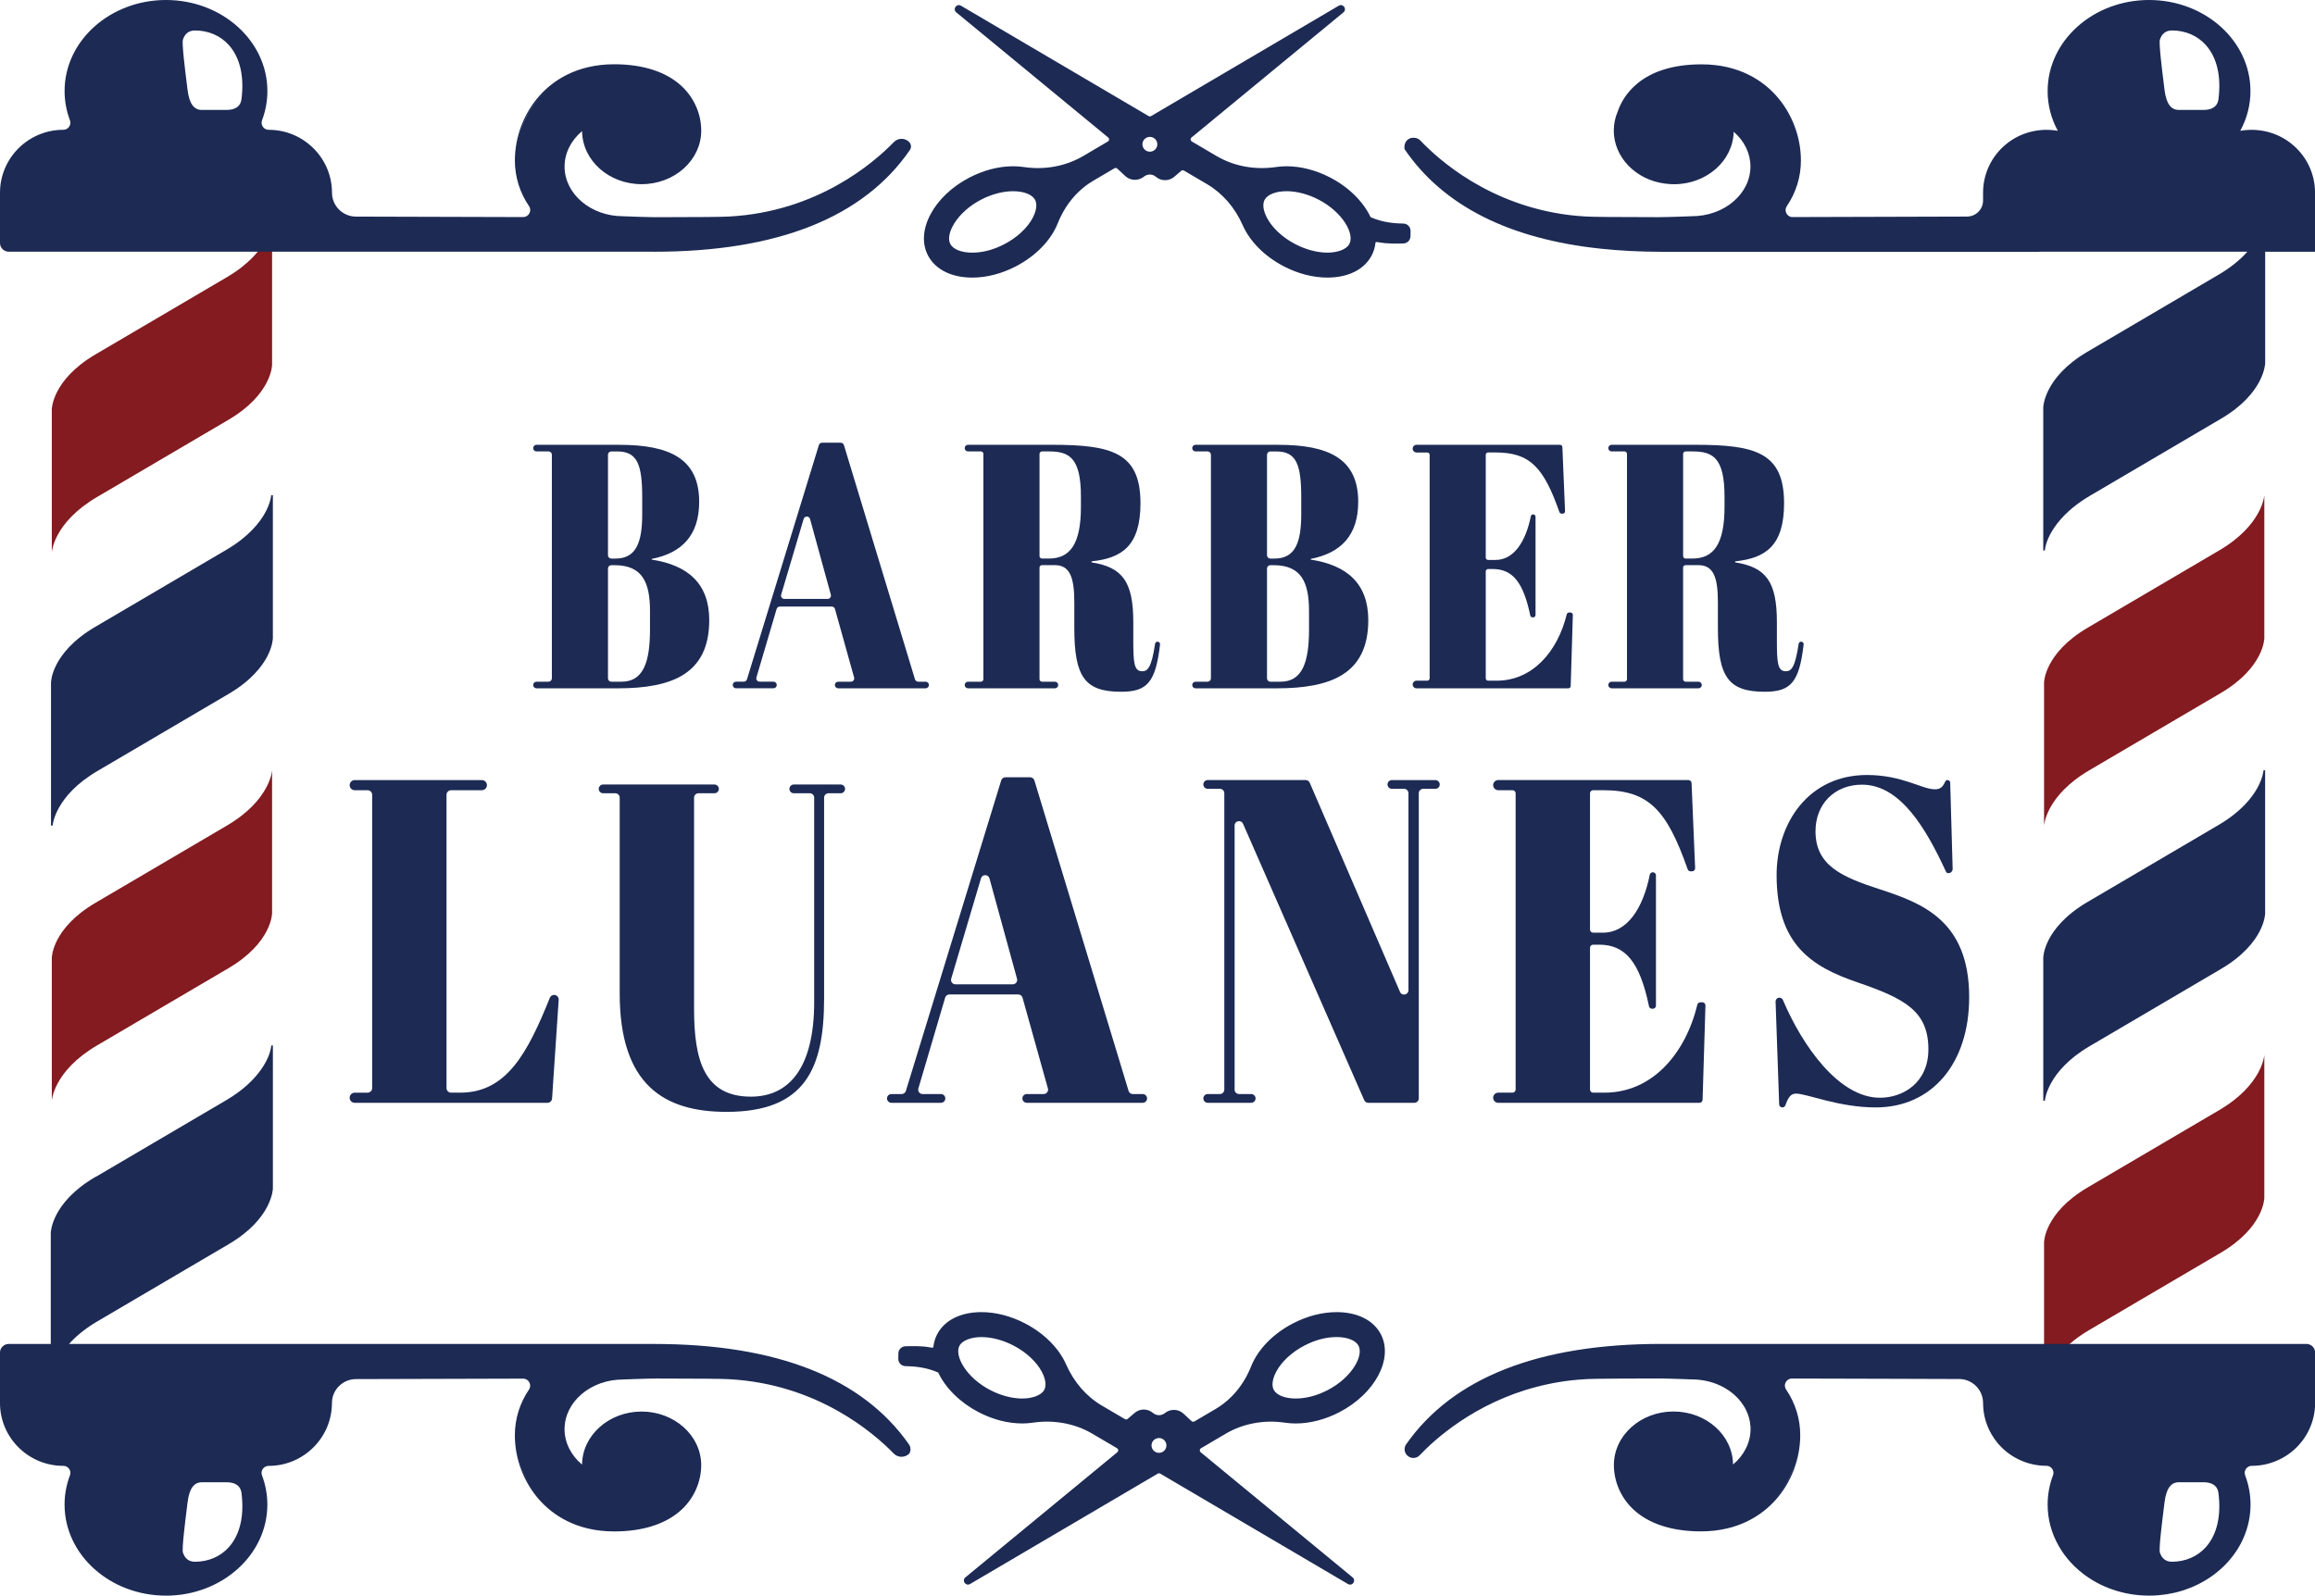 <svg width="161" height="111" viewBox="0 0 161 111" fill="none" xmlns="http://www.w3.org/2000/svg">
<g clip-path="url(#clip0_250_1024)">
<path d="M43.063 30.944C46.585 30.944 48.625 31.911 48.625 34.912C48.625 37.235 47.424 38.47 45.323 38.88V38.929C47.844 39.316 49.325 40.598 49.325 43.14C49.325 46.891 46.724 47.883 42.963 47.883H37.312C37.184 47.883 37.08 47.78 37.08 47.653C37.08 47.526 37.184 47.423 37.312 47.423H38.15C38.277 47.423 38.381 47.319 38.381 47.192V31.633C38.381 31.506 38.277 31.403 38.15 31.403H37.312C37.184 31.403 37.08 31.299 37.08 31.172C37.08 31.046 37.184 30.942 37.312 30.942H43.063V30.944ZM42.283 38.627C42.283 38.754 42.387 38.857 42.514 38.857H42.803C44.243 38.857 44.664 37.743 44.664 35.76V34.622C44.664 32.3 44.324 31.404 42.923 31.404H42.514C42.387 31.404 42.283 31.507 42.283 31.634V38.627ZM42.283 47.192C42.283 47.319 42.387 47.423 42.514 47.423H43.224C44.764 47.423 45.205 46.019 45.205 43.793V42.511C45.205 40.526 44.684 39.317 42.743 39.317H42.514C42.387 39.317 42.283 39.42 42.283 39.547V47.194V47.192Z" fill="#1C2A54"/>
<path d="M57.846 42.195H54.234C54.131 42.195 54.041 42.262 54.012 42.36L52.606 47.127C52.563 47.274 52.674 47.421 52.829 47.421H53.789C53.917 47.421 54.021 47.524 54.021 47.651C54.021 47.778 53.917 47.881 53.789 47.881H51.19C51.062 47.881 50.959 47.778 50.959 47.651C50.959 47.524 51.062 47.421 51.19 47.421H51.728C51.829 47.421 51.92 47.355 51.949 47.258L56.951 30.96C56.98 30.863 57.07 30.797 57.172 30.797H58.47C58.572 30.797 58.662 30.863 58.691 30.961L63.634 47.258C63.663 47.355 63.754 47.422 63.855 47.422H64.373C64.5 47.422 64.604 47.525 64.604 47.652C64.604 47.779 64.5 47.882 64.373 47.882H58.292C58.165 47.882 58.061 47.779 58.061 47.652C58.061 47.525 58.165 47.422 58.292 47.422H59.178C59.331 47.422 59.442 47.277 59.401 47.13L58.069 42.363C58.041 42.263 57.95 42.195 57.846 42.195ZM54.55 41.663H57.559C57.712 41.663 57.823 41.519 57.783 41.372L56.336 36.103C56.275 35.88 55.957 35.877 55.891 36.099L54.328 41.368C54.284 41.515 54.396 41.663 54.549 41.663H54.55Z" fill="#1C2A54"/>
<path d="M72.294 39.489V47.249C72.294 47.344 72.372 47.422 72.468 47.422H73.362C73.49 47.422 73.594 47.525 73.594 47.652C73.594 47.779 73.49 47.882 73.362 47.882H67.323C67.195 47.882 67.091 47.779 67.091 47.652C67.091 47.525 67.195 47.422 67.323 47.422H68.218C68.314 47.422 68.391 47.344 68.391 47.249V31.576C68.391 31.48 68.314 31.403 68.218 31.403H67.323C67.195 31.403 67.091 31.299 67.091 31.172C67.091 31.046 67.195 30.942 67.323 30.942H73.134C77.316 30.942 79.316 31.474 79.316 35.007C79.316 37.96 78.035 38.831 75.915 39.049V39.122C78.076 39.461 78.816 40.477 78.816 43.283V44.566C78.816 46.138 78.876 46.695 79.436 46.695C79.785 46.695 80.078 46.513 80.332 44.784C80.345 44.69 80.433 44.625 80.528 44.639C80.622 44.652 80.688 44.737 80.677 44.829C80.372 47.448 79.797 48.122 77.975 48.122C75.454 48.122 74.715 47.106 74.715 43.693V41.926C74.715 40.209 74.434 39.313 73.355 39.313H72.468C72.372 39.313 72.294 39.39 72.294 39.486V39.489ZM72.294 38.683C72.294 38.778 72.372 38.856 72.468 38.856H72.934C74.415 38.856 75.175 37.863 75.175 35.25V34.548C75.175 31.838 74.355 31.403 72.955 31.403H72.469C72.373 31.403 72.295 31.48 72.295 31.576V38.682L72.294 38.683Z" fill="#1C2A54"/>
<path d="M88.897 30.944C92.419 30.944 94.459 31.911 94.459 34.912C94.459 37.235 93.258 38.47 91.157 38.88V38.929C93.678 39.316 95.159 40.598 95.159 43.14C95.159 46.891 92.558 47.883 88.796 47.883H83.145C83.018 47.883 82.914 47.78 82.914 47.653C82.914 47.526 83.018 47.423 83.145 47.423H83.984C84.111 47.423 84.215 47.319 84.215 47.192V31.633C84.215 31.506 84.111 31.403 83.984 31.403H83.145C83.018 31.403 82.914 31.299 82.914 31.172C82.914 31.046 83.018 30.942 83.145 30.942H88.897V30.944ZM88.116 38.627C88.116 38.754 88.22 38.857 88.348 38.857H88.637C90.077 38.857 90.497 37.743 90.497 35.76V34.622C90.497 32.3 90.157 31.404 88.757 31.404H88.348C88.22 31.404 88.116 31.507 88.116 31.634V38.627ZM88.116 47.192C88.116 47.319 88.22 47.423 88.348 47.423H89.057C90.598 47.423 91.038 46.019 91.038 43.793V42.511C91.038 40.526 90.518 39.317 88.577 39.317H88.348C88.22 39.317 88.116 39.42 88.116 39.547V47.194V47.192Z" fill="#1C2A54"/>
<path d="M108.658 31.099L108.844 35.563C108.848 35.656 108.773 35.733 108.679 35.733H108.607C108.537 35.733 108.475 35.689 108.451 35.623C107.367 32.538 106.42 31.475 104.028 31.475H103.493C103.402 31.475 103.328 31.548 103.328 31.639V38.789C103.328 38.879 103.401 38.953 103.493 38.953H104.009C105.277 38.953 106.109 37.686 106.464 35.915C106.48 35.839 106.547 35.783 106.626 35.783C106.716 35.783 106.791 35.856 106.791 35.947V42.782C106.791 42.872 106.717 42.946 106.626 42.946H106.585C106.507 42.946 106.44 42.89 106.424 42.815C105.943 40.492 105.185 39.583 103.809 39.583H103.494C103.403 39.583 103.329 39.656 103.329 39.747V47.188C103.329 47.278 103.402 47.352 103.494 47.352H104.089C106.59 47.352 108.334 45.313 108.962 42.734C108.98 42.661 109.045 42.608 109.121 42.608H109.222C109.314 42.608 109.389 42.685 109.386 42.777L109.236 47.725C109.234 47.814 109.161 47.884 109.071 47.884H98.515C98.367 47.884 98.247 47.765 98.247 47.618C98.247 47.471 98.367 47.352 98.515 47.352H99.263C99.353 47.352 99.427 47.279 99.427 47.188V31.64C99.427 31.551 99.354 31.477 99.263 31.477H98.515C98.367 31.477 98.247 31.358 98.247 31.21C98.247 31.063 98.367 30.944 98.515 30.944H108.493C108.581 30.944 108.653 31.014 108.658 31.102V31.099Z" fill="#1C2A54"/>
<path d="M117.054 39.489V47.249C117.054 47.344 117.132 47.422 117.228 47.422H118.122C118.25 47.422 118.354 47.525 118.354 47.652C118.354 47.779 118.25 47.882 118.122 47.882H112.083C111.955 47.882 111.851 47.779 111.851 47.652C111.851 47.525 111.955 47.422 112.083 47.422H112.977C113.073 47.422 113.151 47.344 113.151 47.249V31.576C113.151 31.48 113.073 31.403 112.977 31.403H112.083C111.955 31.403 111.851 31.299 111.851 31.172C111.851 31.046 111.955 30.942 112.083 30.942H117.894C122.076 30.942 124.076 31.474 124.076 35.007C124.076 37.96 122.795 38.831 120.675 39.049V39.122C122.836 39.461 123.576 40.477 123.576 43.283V44.566C123.576 46.138 123.635 46.695 124.196 46.695C124.545 46.695 124.837 46.513 125.091 44.784C125.105 44.69 125.193 44.625 125.288 44.639C125.382 44.652 125.447 44.737 125.437 44.829C125.132 47.448 124.557 48.122 122.735 48.122C120.214 48.122 119.474 47.106 119.474 43.693V41.926C119.474 40.209 119.194 39.313 118.114 39.313H117.228C117.132 39.313 117.054 39.39 117.054 39.486V39.489ZM117.054 38.683C117.054 38.778 117.132 38.856 117.228 38.856H117.694C119.175 38.856 119.935 37.863 119.935 35.25V34.548C119.935 31.838 119.115 31.403 117.714 31.403H117.229C117.133 31.403 117.055 31.48 117.055 31.576V38.682L117.054 38.683Z" fill="#1C2A54"/>
<path d="M33.864 54.618C33.864 54.813 33.705 54.971 33.51 54.971H31.372C31.196 54.971 31.054 55.112 31.054 55.287V75.694C31.054 75.869 31.196 76.011 31.372 76.011H32.008C35.241 76.011 36.705 73.222 38.24 69.411C38.289 69.291 38.406 69.211 38.536 69.211C38.72 69.211 38.867 69.366 38.855 69.549L38.394 76.421C38.382 76.587 38.243 76.717 38.075 76.717H24.672C24.476 76.717 24.317 76.559 24.317 76.364C24.317 76.169 24.477 76.012 24.672 76.012H25.563C25.74 76.012 25.882 75.871 25.882 75.695V55.288C25.882 55.113 25.74 54.972 25.563 54.972H24.672C24.476 54.972 24.317 54.813 24.317 54.619C24.317 54.424 24.477 54.267 24.672 54.267H33.51C33.706 54.267 33.864 54.425 33.864 54.619V54.618Z" fill="#1C2A54"/>
<path d="M56.623 69.68V55.487C56.623 55.319 56.485 55.183 56.317 55.183H55.207C55.037 55.183 54.901 55.046 54.901 54.879C54.901 54.71 55.038 54.574 55.207 54.574H58.465C58.635 54.574 58.771 54.711 58.771 54.879C58.771 55.047 58.634 55.183 58.465 55.183H57.619C57.45 55.183 57.313 55.32 57.313 55.487V69.456C57.313 74.395 55.961 77.347 50.524 77.347C46.201 77.347 43.098 75.487 43.098 69.103V55.487C43.098 55.319 42.96 55.183 42.792 55.183H41.946C41.777 55.183 41.64 55.046 41.64 54.879C41.64 54.71 41.778 54.574 41.946 54.574H49.687C49.856 54.574 49.993 54.711 49.993 54.879C49.993 55.047 49.855 55.183 49.687 55.183H48.576C48.407 55.183 48.27 55.32 48.27 55.487V70.193C48.27 73.722 48.959 76.288 52.221 76.288C54.899 76.288 56.624 74.267 56.624 69.68H56.623Z" fill="#1C2A54"/>
<path d="M70.815 69.18H66.027C65.891 69.18 65.771 69.268 65.733 69.398L63.87 75.717C63.812 75.912 63.959 76.107 64.165 76.107H65.438C65.607 76.107 65.744 76.244 65.744 76.412C65.744 76.58 65.606 76.716 65.438 76.716H61.994C61.824 76.716 61.688 76.579 61.688 76.412C61.688 76.243 61.825 76.107 61.994 76.107H62.707C62.841 76.107 62.961 76.02 63 75.892L69.631 54.288C69.67 54.16 69.789 54.072 69.924 54.072H71.644C71.78 54.072 71.899 54.16 71.938 54.289L78.489 75.891C78.529 76.02 78.647 76.107 78.783 76.107H79.469C79.638 76.107 79.775 76.244 79.775 76.412C79.775 76.58 79.637 76.716 79.469 76.716H71.41C71.24 76.716 71.103 76.579 71.103 76.412C71.103 76.243 71.241 76.107 71.41 76.107H72.583C72.786 76.107 72.933 75.915 72.879 75.721L71.114 69.403C71.076 69.272 70.956 69.18 70.818 69.18H70.815ZM66.446 68.473H70.435C70.637 68.473 70.784 68.282 70.731 68.088L68.814 61.105C68.733 60.809 68.311 60.805 68.224 61.1L66.153 68.083C66.095 68.278 66.242 68.473 66.446 68.473Z" fill="#1C2A54"/>
<path d="M98.365 76.717H95.159C95.037 76.717 94.926 76.645 94.878 76.534L86.449 57.305C86.316 57.002 85.862 57.096 85.862 57.426V75.802C85.862 75.971 86 76.106 86.168 76.106H87.014C87.183 76.106 87.32 76.243 87.32 76.411C87.32 76.579 87.182 76.716 87.014 76.716H83.994C83.824 76.716 83.688 76.579 83.688 76.412C83.688 76.243 83.825 76.106 83.994 76.106H84.84C85.009 76.106 85.146 75.97 85.146 75.802V55.177C85.146 55.009 85.008 54.873 84.84 54.873H83.994C83.824 54.873 83.688 54.736 83.688 54.569C83.688 54.401 83.825 54.265 83.994 54.265H90.805C90.928 54.265 91.038 54.338 91.086 54.449L97.366 69.002C97.497 69.307 97.954 69.214 97.954 68.882V55.178C97.954 55.01 97.817 54.874 97.648 54.874H96.802C96.633 54.874 96.496 54.737 96.496 54.57C96.496 54.402 96.634 54.266 96.802 54.266H99.823C99.992 54.266 100.129 54.403 100.129 54.57C100.129 54.738 99.991 54.874 99.823 54.874H98.977C98.807 54.874 98.671 55.011 98.671 55.178V76.412C98.671 76.58 98.533 76.716 98.365 76.716V76.717Z" fill="#1C2A54"/>
<path d="M117.642 54.472L117.89 60.39C117.895 60.513 117.796 60.615 117.672 60.615H117.577C117.484 60.615 117.402 60.556 117.371 60.469C115.934 56.38 114.679 54.971 111.508 54.971H110.797C110.676 54.971 110.579 55.067 110.579 55.188V64.665C110.579 64.785 110.676 64.881 110.797 64.881H111.481C113.162 64.881 114.264 63.202 114.735 60.856C114.755 60.753 114.844 60.679 114.948 60.679C115.069 60.679 115.166 60.776 115.166 60.896V69.957C115.166 70.077 115.069 70.173 114.948 70.173H114.894C114.79 70.173 114.701 70.1 114.681 69.999C114.042 66.921 113.037 65.716 111.215 65.716H110.797C110.676 65.716 110.579 65.812 110.579 65.932V75.794C110.579 75.915 110.676 76.011 110.797 76.011H111.587C114.901 76.011 117.214 73.309 118.045 69.892C118.069 69.794 118.156 69.724 118.257 69.724H118.39C118.513 69.724 118.611 69.825 118.608 69.948L118.409 76.506C118.406 76.623 118.309 76.716 118.191 76.716H104.197C104.001 76.716 103.843 76.558 103.843 76.364C103.843 76.168 104.002 76.011 104.197 76.011H105.189C105.31 76.011 105.407 75.915 105.407 75.794V55.186C105.407 55.066 105.31 54.97 105.189 54.97H104.197C104.001 54.97 103.843 54.811 103.843 54.617C103.843 54.422 104.002 54.265 104.197 54.265H117.424C117.542 54.265 117.638 54.357 117.642 54.472Z" fill="#1C2A54"/>
<path d="M134.113 72.997C134.113 70.335 132.468 69.468 129.206 68.346C125.997 67.255 123.557 65.715 123.557 60.872C123.557 57.28 125.759 53.912 129.843 53.912C132.283 53.912 133.662 54.907 134.564 54.907C134.976 54.907 135.121 54.719 135.285 54.368C135.315 54.305 135.379 54.265 135.448 54.265C135.545 54.265 135.625 54.342 135.629 54.439L135.8 60.437C135.805 60.605 135.669 60.743 135.5 60.743C135.43 60.743 135.365 60.703 135.336 60.639C133.989 57.718 132.196 54.585 129.496 54.585C127.588 54.585 126.262 55.932 126.262 57.825C126.262 60.198 128.065 61 130.743 61.866C133.687 62.828 136.949 64.047 136.949 69.372C136.949 73.99 134.35 77.038 130.452 77.038C127.879 77.038 125.652 76.076 124.909 76.076C124.52 76.076 124.354 76.373 124.165 76.892C124.133 76.98 124.05 77.038 123.956 77.038C123.836 77.038 123.738 76.944 123.735 76.825L123.486 69.677C123.481 69.528 123.601 69.404 123.752 69.404C123.859 69.404 123.954 69.467 123.996 69.565C125.34 72.735 127.876 76.364 130.743 76.364C132.335 76.364 134.112 75.338 134.112 72.996L134.113 72.997Z" fill="#1C2A54"/>
<path d="M3.603 47.484V57.43C3.603 57.43 3.716 55.367 6.744 53.587L15.886 48.214C18.914 46.434 18.922 44.393 18.922 44.393V34.447C18.922 34.447 18.809 36.51 15.781 38.29L6.641 43.663C3.611 45.443 3.603 47.484 3.603 47.484Z" fill="#1C2A54"/>
<path d="M3.66 57.434L3.547 57.43V47.485C3.547 47.464 3.554 46.953 3.935 46.216C4.285 45.541 5.034 44.541 6.611 43.615L15.751 38.242C17.301 37.332 18.064 36.347 18.433 35.681C18.831 34.962 18.864 34.45 18.864 34.444L18.977 34.448V44.393C18.977 44.414 18.97 44.925 18.589 45.662C18.238 46.336 17.49 47.336 15.914 48.263L6.773 53.637C3.804 55.381 3.66 57.413 3.659 57.434H3.66ZM3.66 47.485V56.903C3.725 56.697 3.827 56.44 3.988 56.149C4.363 55.47 5.141 54.465 6.716 53.539L15.857 48.166C17.406 47.256 18.141 46.278 18.486 45.618C18.859 44.904 18.865 44.398 18.865 44.393V34.975C18.8 35.181 18.698 35.438 18.537 35.729C18.164 36.404 17.394 37.401 15.837 38.323L15.809 38.34L6.669 43.713C3.711 45.452 3.66 47.455 3.66 47.486V47.485Z" fill="#1C2A54"/>
<path d="M18.922 63.533V53.588C18.922 53.588 18.809 55.65 15.78 57.431L6.64 62.804C3.611 64.584 3.603 66.625 3.603 66.625V76.57C3.603 76.57 3.716 74.508 6.744 72.728L15.886 67.355C18.914 65.574 18.922 63.533 18.922 63.533Z" fill="#831B20"/>
<path d="M18.922 25.384V15.438C18.922 15.438 18.809 17.501 15.78 19.281L6.64 24.654C3.611 26.435 3.603 28.476 3.603 28.476V38.421C3.603 38.421 3.716 36.359 6.744 34.578L15.886 29.205C18.914 27.425 18.922 25.384 18.922 25.384Z" fill="#831B20"/>
<path d="M142.157 47.485V57.431C142.157 57.431 142.27 55.368 145.298 53.588L154.44 48.215C157.468 46.435 157.476 44.394 157.476 44.394V34.448C157.476 34.448 157.363 36.511 154.335 38.291L145.195 43.664C142.165 45.444 142.157 47.485 142.157 47.485Z" fill="#831B20"/>
<path d="M142.157 86.421V96.366C142.157 96.366 142.27 94.304 145.298 92.523L154.44 87.151C157.468 85.37 157.476 83.329 157.476 83.329V73.384C157.476 73.384 157.363 75.446 154.335 77.227L145.195 82.6C142.165 84.38 142.157 86.421 142.157 86.421Z" fill="#831B20"/>
<path d="M157.477 63.532V53.587C157.477 53.587 157.364 55.649 154.336 57.43L145.196 62.803C142.166 64.583 142.158 66.624 142.158 66.624V76.569C142.158 76.569 142.271 74.507 145.3 72.727L154.441 67.354C157.469 65.573 157.477 63.532 157.477 63.532Z" fill="#1C2A54"/>
<path d="M142.215 76.573L142.102 76.57V66.624C142.102 66.603 142.109 66.092 142.49 65.356C142.842 64.681 143.59 63.681 145.166 62.755L154.306 57.382C155.856 56.471 156.621 55.487 156.988 54.821C157.387 54.102 157.419 53.59 157.419 53.584L157.532 53.587V63.533C157.532 63.554 157.526 64.065 157.144 64.801C156.794 65.476 156.045 66.475 154.469 67.402L145.328 72.776C142.359 74.521 142.215 76.553 142.214 76.573H142.215ZM154.391 57.463L154.363 57.48L145.223 62.852C143.674 63.763 142.938 64.741 142.593 65.401C142.221 66.115 142.214 66.621 142.214 66.626V76.043C142.279 75.838 142.381 75.581 142.542 75.29C142.917 74.611 143.695 73.606 145.27 72.68L154.411 67.307C157.369 65.568 157.419 63.565 157.419 63.534V54.116C157.354 54.322 157.252 54.579 157.091 54.869C156.718 55.545 155.948 56.542 154.391 57.464V57.463Z" fill="#1C2A54"/>
<path d="M97.6 15.609C96.924 15.598 96.109 15.52 95.279 15.152C94.794 14.105 93.817 13.094 92.497 12.406C91.484 11.879 90.427 11.623 89.474 11.623C89.226 11.623 88.985 11.639 88.754 11.674C87.31 11.889 85.837 11.644 84.581 10.905L82.856 9.89C82.721 9.811 82.705 9.621 82.827 9.52L93.396 0.815C93.613 0.637 93.376 0.303 93.134 0.446L80.083 8.123C80.012 8.166 79.923 8.166 79.851 8.123L66.801 0.446C66.559 0.303 66.322 0.638 66.539 0.815L77.107 9.521C77.229 9.621 77.213 9.811 77.078 9.891L75.353 10.906C74.098 11.645 72.625 11.89 71.183 11.675C70.951 11.64 70.709 11.624 70.461 11.624C69.507 11.624 68.451 11.879 67.438 12.407C64.984 13.686 63.712 16.081 64.595 17.756C65.114 18.739 66.261 19.255 67.617 19.255C68.57 19.255 69.626 19 70.639 18.472C72.046 17.739 73.064 16.639 73.51 15.518C74.005 14.275 74.855 13.202 76.012 12.521L77.475 11.661C77.562 11.609 77.674 11.621 77.747 11.691L78.304 12.21C78.644 12.526 79.165 12.537 79.526 12.245C79.785 12.034 80.159 12.035 80.416 12.248L80.441 12.268C80.788 12.554 81.292 12.549 81.633 12.255L82.109 11.845C82.183 11.781 82.289 11.772 82.374 11.821L83.973 12.762C85.106 13.429 85.957 14.458 86.487 15.657C86.96 16.729 87.95 17.769 89.299 18.472C90.312 18.999 91.368 19.255 92.322 19.255C93.677 19.255 94.823 18.739 95.343 17.756C95.487 17.484 95.572 17.193 95.606 16.891C95.622 16.745 95.764 16.779 95.954 16.812C96.47 16.906 97.137 16.892 97.601 16.881C97.844 16.874 98.037 16.679 98.04 16.438L98.045 16.066C98.048 15.819 97.852 15.616 97.603 15.611L97.6 15.609ZM71.868 15.187C71.49 15.9 70.765 16.573 69.88 17.034C69.14 17.419 68.336 17.632 67.616 17.632C66.849 17.632 66.246 17.391 66.04 17.001C65.65 16.264 66.507 14.723 68.196 13.843C68.936 13.458 69.74 13.245 70.461 13.245C71.228 13.245 71.831 13.486 72.037 13.876C72.275 14.327 71.998 14.943 71.869 15.187H71.868ZM79.969 10.609C79.652 10.609 79.394 10.353 79.394 10.037C79.394 9.722 79.652 9.466 79.969 9.466C80.287 9.466 80.544 9.722 80.544 10.037C80.544 10.353 80.287 10.609 79.969 10.609ZM93.895 17.001C93.689 17.391 93.086 17.632 92.319 17.632C91.599 17.632 90.794 17.42 90.055 17.034C89.17 16.572 88.445 15.9 88.067 15.187C87.937 14.943 87.661 14.327 87.9 13.876C88.105 13.486 88.708 13.245 89.475 13.245C90.196 13.245 91 13.457 91.74 13.843C93.429 14.723 94.285 16.264 93.896 17.001H93.895Z" fill="#1C2A54"/>
<path d="M92.319 19.31C91.316 19.31 90.263 19.038 89.271 18.52C87.963 17.839 86.929 16.802 86.432 15.679C85.885 14.437 85.024 13.446 83.943 12.809L82.343 11.868C82.28 11.831 82.2 11.838 82.144 11.886L81.668 12.296C81.305 12.608 80.773 12.615 80.403 12.31L80.378 12.289C80.142 12.094 79.797 12.093 79.56 12.287C79.177 12.598 78.619 12.582 78.264 12.25L77.707 11.732C77.651 11.68 77.567 11.671 77.502 11.709L76.04 12.569C74.933 13.22 74.076 14.247 73.561 15.538C73.091 16.719 72.035 17.806 70.664 18.521C69.672 19.038 68.619 19.311 67.616 19.311C66.177 19.311 65.057 18.753 64.544 17.781C64.108 16.954 64.168 15.934 64.715 14.906C65.257 13.886 66.215 12.981 67.412 12.357C68.404 11.84 69.458 11.566 70.461 11.566C70.712 11.566 70.957 11.584 71.192 11.619C72.652 11.837 74.119 11.566 75.325 10.858L77.049 9.843C77.098 9.815 77.128 9.766 77.133 9.71C77.138 9.653 77.115 9.601 77.071 9.565L66.503 0.859C66.364 0.744 66.379 0.58 66.452 0.478C66.526 0.375 66.675 0.305 66.831 0.397L79.881 8.075C79.935 8.107 80.002 8.107 80.056 8.075L93.106 0.397C93.261 0.305 93.41 0.375 93.484 0.478C93.557 0.582 93.572 0.744 93.433 0.859L82.865 9.565C82.821 9.601 82.799 9.653 82.803 9.71C82.808 9.766 82.838 9.814 82.887 9.843L84.612 10.858C85.816 11.566 87.284 11.837 88.747 11.619C88.981 11.584 89.226 11.566 89.475 11.566C90.478 11.566 91.532 11.839 92.524 12.357C93.792 13.018 94.811 14.021 95.322 15.11C96.182 15.488 97.034 15.544 97.601 15.553C97.879 15.557 98.101 15.786 98.098 16.064L98.094 16.435C98.09 16.708 97.873 16.928 97.599 16.935C97.058 16.948 96.439 16.956 95.941 16.865L95.913 16.861C95.815 16.843 95.713 16.824 95.679 16.85C95.675 16.852 95.663 16.861 95.659 16.896C95.624 17.21 95.534 17.509 95.389 17.78C94.877 18.752 93.757 19.31 92.318 19.31H92.319ZM82.255 11.733C82.305 11.733 82.356 11.746 82.401 11.772L84 12.713C85.102 13.36 85.979 14.371 86.536 15.634C87.022 16.735 88.037 17.751 89.323 18.42C90.297 18.929 91.334 19.197 92.318 19.197C93.713 19.197 94.796 18.662 95.289 17.727C95.426 17.468 95.513 17.183 95.546 16.882C95.552 16.827 95.575 16.786 95.611 16.759C95.685 16.704 95.795 16.724 95.934 16.75L95.961 16.754C96.449 16.843 97.061 16.835 97.597 16.822C97.809 16.816 97.977 16.645 97.981 16.433L97.985 16.061C97.987 15.846 97.814 15.667 97.6 15.664C97.018 15.654 96.144 15.596 95.257 15.201L95.238 15.193L95.229 15.174C94.732 14.099 93.727 13.108 92.473 12.453C91.497 11.945 90.461 11.677 89.478 11.677C89.234 11.677 88.994 11.693 88.766 11.728C87.278 11.949 85.783 11.674 84.556 10.952L82.831 9.938C82.75 9.89 82.7 9.81 82.692 9.716C82.686 9.624 82.723 9.534 82.794 9.476L93.36 0.772C93.444 0.703 93.436 0.607 93.39 0.543C93.344 0.479 93.257 0.439 93.162 0.495L80.112 8.173C80.022 8.226 79.91 8.226 79.821 8.173L66.773 0.494C66.679 0.439 66.591 0.478 66.545 0.542C66.499 0.606 66.492 0.703 66.575 0.771L77.143 9.477C77.214 9.536 77.253 9.625 77.245 9.717C77.237 9.811 77.187 9.891 77.106 9.939L75.382 10.954C74.154 11.675 72.66 11.951 71.175 11.729C70.945 11.696 70.706 11.678 70.461 11.678C69.476 11.678 68.44 11.946 67.465 12.454C66.288 13.067 65.347 13.957 64.816 14.957C64.288 15.95 64.227 16.934 64.646 17.726C65.138 18.66 66.222 19.196 67.617 19.196C68.602 19.196 69.637 18.927 70.612 18.419C71.96 17.716 72.997 16.651 73.456 15.495C73.98 14.18 74.854 13.134 75.982 12.47L77.445 11.61C77.553 11.546 77.693 11.562 77.785 11.647L78.341 12.166C78.657 12.46 79.15 12.473 79.489 12.197C79.768 11.971 80.174 11.972 80.451 12.201L80.476 12.221C80.803 12.49 81.274 12.485 81.594 12.209L82.07 11.799C82.123 11.753 82.19 11.729 82.256 11.729L82.255 11.733ZM92.319 17.688C91.59 17.688 90.776 17.474 90.029 17.084C89.134 16.618 88.401 15.936 88.017 15.214C87.883 14.962 87.599 14.325 87.85 13.85C88.064 13.442 88.688 13.189 89.476 13.189C90.206 13.189 91.019 13.403 91.767 13.793C93.177 14.528 94.436 16.101 93.947 17.027C93.731 17.434 93.109 17.688 92.322 17.688H92.319ZM89.475 13.301C88.73 13.301 88.146 13.531 87.949 13.902C87.723 14.329 87.991 14.924 88.116 15.16C88.49 15.863 89.206 16.527 90.081 16.983C90.813 17.365 91.608 17.575 92.318 17.575C93.029 17.575 93.648 17.345 93.843 16.974C94.22 16.259 93.371 14.757 91.712 13.891C90.98 13.51 90.186 13.3 89.474 13.3L89.475 13.301ZM67.617 17.688C66.829 17.688 66.206 17.434 65.991 17.027C65.789 16.645 65.902 16.054 66.293 15.444C66.711 14.792 67.378 14.206 68.171 13.791C68.919 13.402 69.732 13.188 70.462 13.188C71.249 13.188 71.873 13.441 72.087 13.849C72.338 14.324 72.053 14.96 71.919 15.213C71.535 15.936 70.802 16.617 69.907 17.083C69.16 17.473 68.346 17.687 67.617 17.687V17.688ZM70.461 13.301C69.749 13.301 68.955 13.511 68.223 13.893C67.447 14.297 66.796 14.87 66.388 15.506C66.02 16.079 65.909 16.63 66.092 16.975C66.287 17.346 66.872 17.576 67.617 17.576C68.361 17.576 69.122 17.366 69.854 16.984C70.728 16.529 71.445 15.864 71.819 15.161C71.944 14.925 72.212 14.329 71.986 13.903C71.79 13.532 71.205 13.302 70.461 13.302V13.301ZM79.969 10.665C79.621 10.665 79.338 10.383 79.338 10.037C79.338 9.692 79.621 9.41 79.969 9.41C80.317 9.41 80.601 9.692 80.601 10.037C80.601 10.383 80.317 10.665 79.969 10.665ZM79.969 9.522C79.683 9.522 79.451 9.753 79.451 10.037C79.451 10.322 79.683 10.553 79.969 10.553C80.255 10.553 80.488 10.322 80.488 10.037C80.488 9.753 80.255 9.522 79.969 9.522Z" fill="#1C2A54"/>
<path d="M62.972 94.978C63.648 94.989 64.463 95.067 65.293 95.435C65.778 96.483 66.755 97.493 68.075 98.181C69.088 98.709 70.145 98.965 71.098 98.965C71.346 98.965 71.587 98.948 71.819 98.913C73.262 98.699 74.735 98.943 75.991 99.682L77.716 100.697C77.851 100.777 77.867 100.966 77.745 101.067L67.177 109.773C66.96 109.952 67.198 110.285 67.439 110.143L80.49 102.465C80.561 102.422 80.65 102.422 80.723 102.465L93.773 110.143C94.015 110.285 94.252 109.951 94.035 109.773L83.467 101.067C83.345 100.967 83.361 100.778 83.497 100.697L85.222 99.682C86.476 98.943 87.949 98.699 89.392 98.913C89.623 98.948 89.865 98.965 90.113 98.965C91.067 98.965 92.123 98.71 93.136 98.181C95.591 96.902 96.862 94.508 95.979 92.833C95.461 91.849 94.313 91.333 92.958 91.333C92.004 91.333 90.948 91.588 89.935 92.117C88.529 92.85 87.51 93.95 87.064 95.07C86.569 96.313 85.72 97.386 84.562 98.068L83.099 98.928C83.012 98.979 82.9 98.967 82.827 98.897L82.27 98.379C81.93 98.062 81.409 98.051 81.048 98.344C80.789 98.555 80.415 98.554 80.158 98.341L80.133 98.32C79.786 98.034 79.282 98.04 78.941 98.334L78.466 98.743C78.391 98.808 78.285 98.817 78.2 98.767L76.601 97.826C75.468 97.159 74.618 96.13 74.088 94.931C73.615 93.859 72.624 92.819 71.275 92.117C70.262 91.589 69.206 91.333 68.253 91.333C66.897 91.333 65.751 91.849 65.231 92.833C65.088 93.105 65.002 93.395 64.968 93.697C64.952 93.843 64.81 93.809 64.62 93.776C64.104 93.683 63.438 93.696 62.973 93.707C62.73 93.714 62.537 93.909 62.534 94.151L62.529 94.522C62.526 94.769 62.722 94.973 62.971 94.977L62.972 94.978ZM88.704 95.401C89.082 94.689 89.807 94.015 90.692 93.555C91.432 93.17 92.236 92.956 92.956 92.956C93.723 92.956 94.326 93.198 94.532 93.587C94.922 94.325 94.064 95.865 92.376 96.745C91.636 97.13 90.832 97.344 90.111 97.344C89.344 97.344 88.741 97.102 88.535 96.713C88.297 96.261 88.574 95.645 88.703 95.401H88.704ZM80.603 99.98C80.92 99.98 81.178 100.235 81.178 100.551C81.178 100.866 80.92 101.122 80.603 101.122C80.285 101.122 80.028 100.866 80.028 100.551C80.028 100.235 80.285 99.98 80.603 99.98ZM66.677 93.587C66.882 93.198 67.486 92.956 68.253 92.956C68.973 92.956 69.778 93.168 70.517 93.555C71.402 94.016 72.127 94.689 72.505 95.401C72.635 95.645 72.911 96.261 72.672 96.713C72.467 97.102 71.864 97.344 71.097 97.344C70.376 97.344 69.572 97.131 68.832 96.745C67.143 95.865 66.287 94.325 66.676 93.587H66.677Z" fill="#1C2A54"/>
<path d="M93.891 110.234C93.843 110.234 93.793 110.222 93.743 110.191L80.692 102.514C80.638 102.482 80.571 102.482 80.517 102.514L67.466 110.191C67.311 110.282 67.161 110.214 67.088 110.11C67.015 110.007 67 109.844 67.139 109.73L77.707 101.024C77.751 100.988 77.773 100.935 77.769 100.879C77.764 100.823 77.734 100.775 77.685 100.745L75.96 99.731C74.756 99.022 73.288 98.752 71.825 98.969C71.591 99.004 71.346 99.022 71.097 99.022C70.094 99.022 69.04 98.749 68.048 98.232C66.78 97.571 65.761 96.568 65.25 95.479C64.39 95.101 63.538 95.045 62.971 95.035C62.693 95.03 62.471 94.801 62.474 94.524L62.478 94.152C62.482 93.879 62.699 93.659 62.973 93.653C63.514 93.639 64.132 93.631 64.631 93.722L64.658 93.728C64.757 93.746 64.858 93.765 64.893 93.739C64.897 93.737 64.908 93.728 64.913 93.693C64.948 93.378 65.038 93.08 65.183 92.808C65.695 91.836 66.815 91.278 68.254 91.278C69.257 91.278 70.311 91.551 71.302 92.069C72.61 92.75 73.644 93.785 74.141 94.91C74.689 96.152 75.549 97.143 76.63 97.779L78.23 98.72C78.293 98.758 78.373 98.751 78.43 98.702L78.905 98.293C79.268 97.979 79.8 97.974 80.169 98.279L80.194 98.299C80.43 98.495 80.775 98.496 81.012 98.303C81.395 97.992 81.953 98.007 82.308 98.34L82.865 98.858C82.921 98.91 83.005 98.919 83.07 98.881L84.532 98.021C85.639 97.37 86.496 96.344 87.011 95.052C87.48 93.871 88.537 92.784 89.908 92.069C90.9 91.552 91.953 91.278 92.956 91.278C94.395 91.278 95.515 91.836 96.028 92.808C96.924 94.508 95.638 96.942 93.161 98.233C92.169 98.749 91.115 99.023 90.112 99.023C89.862 99.023 89.616 99.005 89.381 98.971C87.921 98.753 86.454 99.023 85.249 99.733L83.524 100.748C83.475 100.776 83.445 100.825 83.44 100.881C83.436 100.937 83.458 100.99 83.502 101.026L94.07 109.732C94.209 109.847 94.194 110.011 94.121 110.113C94.072 110.182 93.988 110.236 93.891 110.236V110.234ZM80.604 102.378C80.654 102.378 80.704 102.391 80.75 102.417L93.8 110.095C93.894 110.15 93.982 110.11 94.028 110.046C94.073 109.982 94.081 109.886 93.998 109.817L83.43 101.111C83.359 101.053 83.32 100.963 83.328 100.871C83.336 100.778 83.386 100.697 83.467 100.65L85.191 99.635C86.419 98.913 87.912 98.637 89.398 98.859C89.628 98.893 89.867 98.911 90.112 98.911C91.097 98.911 92.133 98.643 93.108 98.134C95.531 96.871 96.794 94.506 95.927 92.862C95.434 91.928 94.351 91.393 92.956 91.393C91.971 91.393 90.936 91.661 89.961 92.17C88.613 92.873 87.576 93.938 87.117 95.094C86.593 96.409 85.719 97.455 84.591 98.118L83.128 98.978C83.02 99.042 82.88 99.027 82.788 98.941L82.231 98.423C81.916 98.129 81.423 98.115 81.084 98.391C80.805 98.618 80.4 98.617 80.122 98.388L80.097 98.368C79.77 98.098 79.299 98.103 78.978 98.38L78.503 98.79C78.41 98.87 78.277 98.882 78.171 98.819L76.572 97.878C75.47 97.231 74.593 96.22 74.036 94.957C73.55 93.856 72.535 92.841 71.249 92.171C70.274 91.662 69.237 91.394 68.254 91.394C66.859 91.394 65.775 91.929 65.283 92.864C65.146 93.123 65.059 93.407 65.025 93.709C65.02 93.764 64.997 93.805 64.961 93.832C64.888 93.887 64.777 93.867 64.638 93.841L64.611 93.837C64.123 93.748 63.511 93.756 62.975 93.769C62.763 93.775 62.595 93.946 62.591 94.158L62.587 94.529C62.585 94.745 62.757 94.924 62.972 94.927C63.554 94.937 64.428 94.995 65.315 95.389L65.334 95.398L65.343 95.418C65.84 96.492 66.845 97.483 68.1 98.138C69.075 98.646 70.112 98.914 71.096 98.914C71.34 98.914 71.579 98.898 71.807 98.863C73.295 98.642 74.79 98.917 76.017 99.638L77.742 100.653C77.823 100.701 77.873 100.781 77.881 100.875C77.888 100.967 77.85 101.056 77.779 101.115L67.211 109.821C67.126 109.89 67.134 109.986 67.181 110.05C67.226 110.114 67.314 110.154 67.409 110.098L80.459 102.42C80.504 102.395 80.554 102.381 80.605 102.381L80.604 102.378ZM80.603 101.18C80.255 101.18 79.971 100.898 79.971 100.551C79.971 100.204 80.255 99.924 80.603 99.924C80.951 99.924 81.234 100.205 81.234 100.551C81.234 100.897 80.951 101.18 80.603 101.18ZM80.603 100.036C80.317 100.036 80.084 100.267 80.084 100.551C80.084 100.835 80.317 101.067 80.603 101.067C80.888 101.067 81.121 100.835 81.121 100.551C81.121 100.267 80.888 100.036 80.603 100.036ZM90.111 97.4C89.324 97.4 88.7 97.146 88.486 96.739C88.235 96.264 88.52 95.627 88.653 95.375C89.037 94.652 89.77 93.97 90.665 93.504C91.412 93.115 92.226 92.9 92.955 92.9C93.743 92.9 94.366 93.154 94.581 93.562C94.783 93.943 94.67 94.535 94.279 95.145C93.861 95.797 93.194 96.383 92.401 96.797C91.653 97.187 90.84 97.401 90.11 97.401L90.111 97.4ZM88.753 95.428C88.628 95.663 88.36 96.259 88.586 96.686C88.782 97.056 89.367 97.287 90.111 97.287C90.856 97.287 91.617 97.077 92.349 96.695C93.125 96.29 93.776 95.717 94.184 95.082C94.552 94.508 94.663 93.958 94.48 93.612C94.285 93.242 93.7 93.012 92.955 93.012C92.211 93.012 91.45 93.222 90.718 93.603C89.843 94.059 89.127 94.724 88.753 95.426V95.428ZM71.098 97.4C70.368 97.4 69.555 97.186 68.807 96.795C68.013 96.382 67.347 95.795 66.929 95.142C66.538 94.534 66.426 93.942 66.627 93.559C66.843 93.152 67.465 92.898 68.253 92.898C68.982 92.898 69.796 93.113 70.543 93.502C71.438 93.968 72.171 94.651 72.555 95.373C72.689 95.624 72.973 96.262 72.722 96.737C72.506 97.144 71.884 97.398 71.097 97.398L71.098 97.4ZM66.728 93.613C66.545 93.959 66.655 94.508 67.024 95.083C67.431 95.718 68.083 96.291 68.859 96.696C69.591 97.078 70.385 97.288 71.097 97.288C71.808 97.288 72.426 97.058 72.623 96.687C72.849 96.259 72.581 95.664 72.456 95.429C72.082 94.726 71.365 94.061 70.491 93.606C69.759 93.224 68.964 93.014 68.254 93.014C67.543 93.014 66.924 93.244 66.729 93.615L66.728 93.613Z" fill="#1C2A54"/>
<path d="M19.472 17.454H45.489C55.085 17.454 60.422 14.488 63.23 10.406C63.336 10.252 63.319 10.046 63.187 9.913C62.916 9.644 62.473 9.645 62.206 9.92C60.77 11.402 56.848 14.784 50.713 15.118C50.177 15.147 48.929 15.16 45.669 15.164C44.928 15.164 43.332 15.098 43.332 15.098C41.057 15.098 39.207 13.521 39.207 11.584C39.207 10.562 39.722 9.642 40.541 8.999C40.541 9.029 40.539 9.058 40.539 9.088C40.539 11.113 42.368 12.755 44.625 12.755C46.882 12.755 48.712 11.113 48.712 9.088C48.712 7.063 47.172 4.528 42.719 4.528C38.265 4.528 35.865 8.006 35.865 11.167C35.865 12.327 36.224 13.407 36.839 14.309C37.086 14.671 36.817 15.159 36.377 15.158C31.674 15.149 27.132 15.134 24.751 15.126C23.799 15.122 23.03 14.354 23.03 13.408C23.03 11.022 21.084 9.088 18.685 9.088C18.3 9.088 18.036 8.704 18.171 8.347C18.409 7.715 18.539 7.038 18.539 6.334C18.539 2.868 15.407 0.058 11.544 0.058C7.681 0.058 4.549 2.868 4.549 6.334C4.549 7.038 4.678 7.715 4.917 8.347C5.051 8.704 4.787 9.088 4.403 9.088C2.003 9.088 0.058 11.022 0.058 13.408V16.908C0.058 17.21 0.304 17.456 0.609 17.456H16.5H19.473L19.472 17.454ZM12.666 2.741C12.844 2.209 13.212 2.064 13.556 2.064C15.63 2.064 17.246 3.767 16.852 6.902C16.775 7.522 16.268 7.705 15.764 7.705H14.033C13.348 7.705 13.084 7.052 12.989 6.267C12.889 5.438 12.567 3.039 12.666 2.742V2.741Z" fill="#1C2A54"/>
<path d="M45.489 17.51H0.608C0.272 17.51 0 17.239 0 16.906V13.405C0 10.993 1.976 9.029 4.403 9.029C4.567 9.029 4.713 8.952 4.807 8.818C4.901 8.684 4.922 8.517 4.864 8.365C4.617 7.711 4.492 7.028 4.492 6.332C4.492 2.84 7.655 0 11.544 0C15.433 0 18.596 2.84 18.596 6.333C18.596 7.028 18.471 7.712 18.225 8.366C18.167 8.52 18.188 8.685 18.281 8.819C18.375 8.953 18.522 9.03 18.686 9.03C21.113 9.03 23.089 10.994 23.089 13.406C23.089 14.319 23.835 15.065 24.753 15.068C27.069 15.076 31.658 15.091 36.38 15.101C36.566 15.101 36.731 15.003 36.819 14.838C36.905 14.676 36.896 14.49 36.793 14.341C36.149 13.396 35.808 12.298 35.808 11.167C35.808 9.501 36.444 7.845 37.552 6.624C38.443 5.641 40.063 4.471 42.719 4.471C44.73 4.471 46.357 5.002 47.424 6.008C48.278 6.813 48.768 7.936 48.768 9.089C48.768 11.141 46.91 12.812 44.625 12.812C42.34 12.812 40.501 11.159 40.482 9.121C39.706 9.77 39.264 10.662 39.264 11.585C39.264 13.492 41.09 15.043 43.332 15.043C43.35 15.043 44.939 15.11 45.669 15.11C48.834 15.106 50.152 15.094 50.71 15.063C56.841 14.73 60.764 11.33 62.166 9.884C62.304 9.74 62.492 9.66 62.692 9.658C62.694 9.658 62.697 9.658 62.699 9.658C62.898 9.658 63.085 9.735 63.226 9.876C63.376 10.025 63.398 10.263 63.276 10.439C60.048 15.133 54.062 17.512 45.488 17.512L45.489 17.51ZM11.544 0.112C7.718 0.112 4.605 2.902 4.605 6.332C4.605 7.013 4.728 7.684 4.97 8.324C5.04 8.51 5.014 8.718 4.9 8.882C4.785 9.047 4.604 9.142 4.403 9.142C2.038 9.142 0.114 11.055 0.114 13.404V16.905C0.114 17.175 0.335 17.395 0.608 17.395H45.489C54.024 17.395 59.977 15.032 63.183 10.371C63.274 10.238 63.259 10.062 63.146 9.95C63.025 9.83 62.867 9.762 62.693 9.766C62.524 9.767 62.364 9.835 62.247 9.957C60.836 11.413 56.887 14.836 50.716 15.171C50.157 15.201 48.835 15.214 45.669 15.217C44.93 15.216 43.346 15.151 43.33 15.151C41.026 15.151 39.15 13.55 39.15 11.581C39.15 10.586 39.644 9.628 40.506 8.952L40.601 8.878L40.596 9.029C40.596 9.047 40.595 9.065 40.595 9.084C40.595 11.075 42.402 12.694 44.625 12.694C46.848 12.694 48.654 11.075 48.654 9.084C48.654 7.963 48.178 6.869 47.345 6.086C46.299 5.101 44.7 4.58 42.717 4.58C39.423 4.58 35.921 6.887 35.921 11.163C35.921 12.273 36.254 13.348 36.886 14.274C37.012 14.46 37.023 14.688 36.917 14.888C36.811 15.087 36.605 15.212 36.379 15.212H36.377C31.656 15.203 27.067 15.187 24.751 15.179C23.771 15.176 22.973 14.38 22.973 13.405C22.973 11.055 21.05 9.143 18.685 9.143C18.483 9.143 18.303 9.048 18.188 8.883C18.073 8.719 18.047 8.512 18.118 8.325C18.359 7.684 18.482 7.014 18.482 6.333C18.482 2.903 15.369 0.113 11.544 0.113V0.112ZM15.764 7.761H14.033C13.414 7.761 13.054 7.274 12.933 6.272C12.919 6.16 12.901 6.017 12.881 5.856C12.707 4.47 12.53 2.97 12.612 2.722C12.809 2.131 13.235 2.006 13.556 2.006C14.529 2.006 15.4 2.382 16.006 3.065C16.8 3.958 17.112 5.288 16.909 6.908C16.84 7.457 16.433 7.76 15.764 7.76V7.761ZM13.556 2.12C13.142 2.12 12.861 2.334 12.72 2.758C12.638 3.003 12.878 4.922 12.993 5.843C13.013 6.005 13.031 6.148 13.045 6.26C13.158 7.194 13.481 7.648 14.032 7.648H15.762C16.191 7.648 16.717 7.518 16.795 6.895C16.995 5.308 16.692 4.009 15.921 3.14C15.335 2.482 14.496 2.12 13.556 2.12Z" fill="#1C2A54"/>
<path d="M63.17 100.508C60.346 96.471 55.017 93.547 45.489 93.547H4.676C5.138 93.007 5.8 92.424 6.746 91.868L15.887 86.495C18.915 84.715 18.923 82.674 18.923 82.674V72.728C18.923 72.728 18.81 74.791 15.782 76.571L6.642 81.944C6.636 81.948 6.631 81.95 6.627 81.953V81.944C3.598 83.725 3.59 85.766 3.59 85.766V93.547H0.608C0.304 93.547 0.057 93.791 0.057 94.094V97.595C0.057 99.98 2.003 101.915 4.403 101.915C4.738 101.915 4.985 102.205 4.951 102.519C4.946 102.564 4.935 102.608 4.918 102.653C4.679 103.286 4.549 103.963 4.549 104.668C4.549 108.135 7.681 110.945 11.544 110.945C15.407 110.945 18.539 108.135 18.539 104.668C18.539 103.963 18.409 103.285 18.17 102.653C18.153 102.608 18.142 102.564 18.137 102.519C18.103 102.207 18.348 101.915 18.685 101.915C21.085 101.915 23.031 99.98 23.031 97.595C23.031 96.648 23.8 95.88 24.752 95.877C27.134 95.868 31.675 95.854 36.379 95.845C36.711 95.845 36.941 96.12 36.931 96.413C36.928 96.51 36.897 96.609 36.835 96.7C36.223 97.602 35.865 98.678 35.865 99.835C35.865 102.997 38.19 106.475 42.719 106.475C47.247 106.475 48.712 103.939 48.712 101.915C48.712 99.889 46.882 98.248 44.625 98.248C42.368 98.248 40.539 99.889 40.539 101.915C40.539 101.945 40.541 101.973 40.541 102.003C39.722 101.361 39.207 100.441 39.207 99.419C39.207 97.481 41.057 95.905 43.332 95.905C43.332 95.905 44.928 95.838 45.669 95.839C48.929 95.842 50.176 95.856 50.713 95.885C56.832 96.217 60.748 99.582 62.195 101.07C62.468 101.352 62.921 101.354 63.199 101.077C63.248 100.987 63.269 100.887 63.265 100.789C63.26 100.69 63.228 100.593 63.17 100.509V100.508ZM13.557 108.699C13.212 108.699 12.843 108.554 12.666 108.022C12.567 107.724 12.889 105.324 12.99 104.497C13.084 103.712 13.348 103.059 14.033 103.059H15.764C16.269 103.059 16.775 103.242 16.852 103.861C17.247 106.997 15.632 108.7 13.557 108.7V108.699Z" fill="#1C2A54"/>
<path d="M11.544 111C7.659 111 4.499 108.167 4.491 104.681V104.661C4.491 103.967 4.618 103.284 4.864 102.632C4.878 102.593 4.889 102.552 4.893 102.512C4.908 102.375 4.863 102.237 4.769 102.134C4.674 102.029 4.544 101.972 4.402 101.972C1.974 101.972 -0.001 100.009 -0.001 97.596V94.096C-0.001 93.762 0.271 93.492 0.607 93.492H3.531V85.767C3.531 85.746 3.574 83.673 6.595 81.897L6.68 81.848V81.857L15.751 76.524C18.123 75.13 18.825 73.43 18.865 72.728L18.978 72.731V82.676C18.978 82.698 18.935 84.757 15.942 86.529L15.914 86.546L6.773 91.919C5.977 92.387 5.313 92.916 4.799 93.493H45.488C54.008 93.493 59.973 95.844 63.215 100.479C63.278 100.57 63.314 100.677 63.32 100.788C63.326 100.898 63.301 101.008 63.248 101.105L63.237 101.119C63.092 101.264 62.899 101.341 62.691 101.341C62.485 101.339 62.294 101.258 62.152 101.111C60.75 99.668 56.829 96.276 50.709 95.944C50.152 95.913 48.834 95.901 45.668 95.897C44.938 95.897 43.349 95.964 43.333 95.964C41.088 95.964 39.263 97.514 39.262 99.42C39.262 100.344 39.705 101.236 40.48 101.884C40.499 99.847 42.35 98.194 44.623 98.194C46.896 98.194 48.766 99.864 48.766 101.917C48.766 103.07 48.276 104.193 47.422 104.998C46.355 106.002 44.728 106.534 42.716 106.534C40.061 106.534 38.441 105.363 37.55 104.382C36.442 103.161 35.806 101.505 35.806 99.839C35.806 98.71 36.145 97.615 36.785 96.672C36.838 96.595 36.868 96.505 36.871 96.414C36.876 96.28 36.825 96.149 36.73 96.051C36.637 95.956 36.512 95.904 36.376 95.904C31.573 95.913 27.031 95.929 24.75 95.937C23.833 95.94 23.085 96.686 23.085 97.598C23.085 100.011 21.11 101.974 18.682 101.974C18.54 101.974 18.41 102.032 18.315 102.136C18.221 102.24 18.176 102.378 18.191 102.514C18.195 102.555 18.206 102.595 18.22 102.634C18.468 103.289 18.593 103.974 18.593 104.67C18.593 108.162 15.429 111.002 11.54 111.002L11.544 111ZM4.605 104.656V104.667C4.605 106.328 5.326 107.889 6.635 109.064C7.946 110.24 9.689 110.888 11.544 110.888C15.37 110.888 18.482 108.098 18.482 104.669C18.482 103.986 18.359 103.314 18.116 102.673C18.098 102.624 18.086 102.575 18.08 102.524C18.062 102.356 18.118 102.185 18.233 102.058C18.349 101.929 18.509 101.859 18.685 101.859C21.05 101.859 22.973 99.947 22.973 97.596C22.973 96.622 23.771 95.826 24.751 95.822C27.032 95.814 31.574 95.799 36.377 95.79H36.379C36.546 95.79 36.699 95.854 36.813 95.972C36.929 96.091 36.992 96.252 36.986 96.416C36.982 96.528 36.946 96.638 36.881 96.734C36.253 97.658 35.921 98.731 35.921 99.838C35.921 104.114 39.423 106.421 42.718 106.421C44.7 106.421 46.299 105.9 47.345 104.916C48.176 104.132 48.654 103.04 48.654 101.917C48.654 99.927 46.847 98.307 44.625 98.307C42.404 98.307 40.595 99.925 40.595 101.916C40.595 101.935 40.595 101.953 40.596 101.971L40.601 102.122L40.506 102.048C39.644 101.373 39.15 100.415 39.15 99.419C39.15 97.451 41.027 95.849 43.332 95.849C43.346 95.849 44.935 95.781 45.669 95.783C48.836 95.786 50.158 95.799 50.716 95.829C56.875 96.163 60.823 99.579 62.234 101.031C62.355 101.156 62.518 101.225 62.693 101.227C62.864 101.227 63.029 101.163 63.152 101.044C63.192 100.966 63.212 100.88 63.207 100.792C63.203 100.702 63.173 100.616 63.122 100.542C59.903 95.939 53.97 93.604 45.488 93.604H4.553L4.632 93.511C5.165 92.888 5.867 92.32 6.716 91.82L15.857 86.446C18.818 84.705 18.865 82.693 18.865 82.673V73.242C18.633 73.975 17.927 75.375 15.809 76.619L6.569 82.05V82.042C3.691 83.771 3.645 85.746 3.645 85.766V93.603H0.608C0.335 93.603 0.114 93.823 0.114 94.093V97.594C0.114 99.945 2.039 101.858 4.403 101.858C4.578 101.858 4.738 101.928 4.855 102.057C4.97 102.185 5.025 102.355 5.007 102.523C5.002 102.574 4.989 102.623 4.971 102.671C4.729 103.31 4.606 103.978 4.605 104.656ZM13.557 108.756C13.235 108.756 12.809 108.631 12.612 108.04C12.53 107.792 12.708 106.293 12.881 104.908C12.901 104.745 12.919 104.602 12.933 104.49C13.054 103.489 13.414 103.001 14.033 103.001H15.764C16.433 103.001 16.84 103.305 16.909 103.854C17.112 105.475 16.801 106.804 16.006 107.697C15.4 108.38 14.53 108.756 13.557 108.756ZM14.033 103.114C13.482 103.114 13.159 103.568 13.046 104.502C13.033 104.616 13.014 104.758 12.994 104.921C12.879 105.842 12.639 107.759 12.721 108.004C12.862 108.427 13.143 108.643 13.558 108.643C14.498 108.643 15.338 108.28 15.922 107.622C16.693 106.753 16.996 105.456 16.796 103.867C16.718 103.244 16.192 103.114 15.764 103.114H14.033Z" fill="#1C2A54"/>
<path d="M155.7 9.175C155.7 9.175 155.696 9.173 155.697 9.17C156.179 8.318 156.453 7.354 156.453 6.332C156.453 2.866 153.32 0.056 149.457 0.056C145.594 0.056 142.462 2.866 142.462 6.332C142.462 7.354 142.736 8.318 143.218 9.17C143.219 9.173 143.218 9.176 143.215 9.175C140.421 8.619 137.971 10.727 137.971 13.405V13.95C137.971 14.595 137.447 15.118 136.799 15.12C134.623 15.128 129.719 15.145 124.624 15.155C124.608 15.155 124.593 15.153 124.579 15.152C124.197 15.087 123.991 14.642 124.22 14.305C124.833 13.404 125.191 12.327 125.191 11.17C125.191 8.008 122.865 4.53 118.337 4.53C114.83 4.53 113.131 6.103 112.566 7.76C112.389 8.171 112.289 8.618 112.289 9.085C112.289 10.936 113.82 12.466 115.807 12.714C116.01 12.742 116.218 12.757 116.429 12.757C118.686 12.757 120.516 11.116 120.516 9.091C120.516 9.074 120.516 9.058 120.515 9.041C121.302 9.681 121.794 10.583 121.794 11.581C121.794 13.518 119.944 15.094 117.669 15.094C117.669 15.094 116.073 15.162 115.332 15.161C112.072 15.157 110.825 15.144 110.289 15.115C109.908 15.094 109.536 15.061 109.172 15.018C103.554 14.337 99.997 11.137 98.741 9.811C98.64 9.705 98.509 9.65 98.377 9.642C98.045 9.589 97.68 9.839 97.732 10.337C97.732 10.343 97.735 10.351 97.739 10.357C100.106 13.829 104.292 16.503 111.353 17.245C112.656 17.385 114.058 17.459 115.565 17.459H141.582L141.569 17.453H156.42C155.957 17.997 155.291 18.588 154.335 19.151L145.195 24.523C142.165 26.304 142.157 28.345 142.157 28.345V38.29C142.157 38.29 142.27 36.228 145.299 34.447L154.44 29.075C157.468 27.294 157.476 25.253 157.476 25.253V17.453H160.944V13.406C160.944 10.729 158.494 8.62 155.7 9.176V9.175ZM154.343 6.901C154.265 7.521 153.759 7.704 153.254 7.704H151.523C150.838 7.704 150.575 7.051 150.48 6.266C150.379 5.438 150.057 3.038 150.157 2.741C150.334 2.209 150.702 2.064 151.047 2.064C153.12 2.064 154.736 3.767 154.343 6.903V6.901Z" fill="#1C2A54"/>
<path d="M142.214 38.294L142.101 38.291V28.345C142.101 28.324 142.144 26.252 145.165 24.476L154.305 19.103C155.11 18.63 155.778 18.095 156.296 17.51H141.835L141.849 17.515H115.564C114.09 17.515 112.671 17.443 111.346 17.302C104.954 16.63 100.36 14.305 97.691 10.389C97.682 10.375 97.677 10.36 97.674 10.344C97.648 10.099 97.718 9.886 97.87 9.744C98.005 9.616 98.197 9.558 98.385 9.588C98.533 9.597 98.675 9.664 98.781 9.775C100.045 11.11 103.587 14.287 109.177 14.965C109.55 15.008 109.924 15.041 110.29 15.061C110.847 15.091 112.166 15.104 115.331 15.107H115.345C116.082 15.107 117.65 15.041 117.666 15.041C119.911 15.041 121.737 13.489 121.737 11.583C121.737 10.671 121.324 9.816 120.571 9.165C120.528 11.185 118.686 12.815 116.429 12.815C116.218 12.815 116.005 12.8 115.799 12.772C113.766 12.518 112.233 10.933 112.233 9.087C112.233 8.624 112.328 8.171 112.514 7.739C112.847 6.762 114.084 4.476 118.337 4.476C120.993 4.476 122.612 5.647 123.503 6.628C124.611 7.849 125.247 9.505 125.247 11.171C125.247 12.301 124.908 13.395 124.268 14.338C124.172 14.48 124.155 14.65 124.222 14.806C124.288 14.961 124.425 15.07 124.589 15.098H124.597C124.606 15.099 124.617 15.101 124.624 15.101C129.617 15.09 134.395 15.075 136.799 15.066C137.414 15.063 137.915 14.564 137.915 13.952V13.406C137.915 12.091 138.503 10.856 139.528 10.021C140.524 9.209 141.825 8.877 143.114 9.1C142.644 8.234 142.406 7.304 142.406 6.333C142.406 2.841 145.57 0 149.458 0C153.347 0 156.511 2.84 156.511 6.333C156.511 7.304 156.273 8.233 155.803 9.1C157.092 8.877 158.393 9.209 159.389 10.021C160.415 10.856 161.002 12.09 161.002 13.406V17.511H157.535V25.255C157.535 25.276 157.492 27.348 154.471 29.124L145.33 34.498C142.958 35.893 142.257 37.591 142.216 38.295L142.214 38.294ZM154.391 19.182L154.363 19.199L145.223 24.572C142.261 26.313 142.214 28.325 142.214 28.345V37.776C142.448 37.043 143.154 35.644 145.27 34.4L154.411 29.027C157.373 27.285 157.419 25.274 157.419 25.254V17.397H160.887V13.406C160.887 12.124 160.314 10.922 159.315 10.108C158.316 9.294 157.003 8.975 155.71 9.231L155.674 9.238L155.628 9.179L155.646 9.144C156.143 8.267 156.394 7.322 156.394 6.334C156.394 2.904 153.281 0.115 149.455 0.115C145.629 0.115 142.516 2.904 142.516 6.334C142.516 7.322 142.768 8.268 143.264 9.145L143.282 9.176L143.239 9.238L143.2 9.233C141.908 8.975 140.594 9.295 139.596 10.109C138.597 10.923 138.023 12.126 138.023 13.408V13.953C138.023 14.627 137.472 15.177 136.794 15.18C134.391 15.189 129.613 15.205 124.619 15.215C124.609 15.215 124.594 15.215 124.582 15.213H124.571C124.364 15.177 124.194 15.042 124.113 14.852C124.032 14.664 124.053 14.448 124.17 14.278C124.798 13.354 125.13 12.28 125.13 11.175C125.13 6.899 121.628 4.592 118.333 4.592C114.155 4.592 112.943 6.823 112.617 7.782C112.435 8.203 112.343 8.641 112.343 9.089C112.343 10.879 113.834 12.415 115.811 12.662C116.013 12.69 116.22 12.704 116.427 12.704C118.648 12.704 120.456 11.085 120.456 9.094C120.456 9.082 120.456 9.07 120.456 9.059L120.451 8.934L120.548 9.002C121.386 9.684 121.848 10.602 121.848 11.585C121.848 13.553 119.972 15.155 117.667 15.155C117.653 15.155 116.082 15.222 115.344 15.222H115.33C112.164 15.218 110.842 15.206 110.283 15.176C109.915 15.155 109.538 15.123 109.163 15.079C103.535 14.397 99.97 11.198 98.698 9.854C98.612 9.765 98.497 9.71 98.371 9.703C98.213 9.678 98.057 9.725 97.947 9.83C97.821 9.948 97.765 10.127 97.786 10.336C100.434 14.217 105 16.526 111.357 17.194C112.678 17.336 114.093 17.406 115.563 17.406H141.312L141.299 17.401H156.539L156.46 17.494C155.931 18.117 155.234 18.687 154.389 19.187L154.391 19.182ZM153.255 7.761H151.524C150.905 7.761 150.545 7.274 150.424 6.272C150.411 6.16 150.393 6.017 150.372 5.856C150.199 4.47 150.021 2.97 150.103 2.722C150.3 2.131 150.726 2.006 151.048 2.006C152.02 2.006 152.891 2.382 153.498 3.065C154.292 3.958 154.603 5.288 154.4 6.908C154.331 7.457 153.925 7.76 153.255 7.76V7.761ZM151.048 2.12C150.633 2.12 150.352 2.334 150.212 2.758C150.131 3.003 150.37 4.922 150.485 5.842C150.506 6.004 150.524 6.146 150.537 6.259C150.65 7.193 150.973 7.647 151.524 7.647H153.255C153.683 7.647 154.209 7.517 154.287 6.894C154.487 5.307 154.184 4.008 153.413 3.139C152.828 2.481 151.989 2.118 151.049 2.118L151.048 2.12Z" fill="#1C2A54"/>
<path d="M160.392 93.545H115.511C105.983 93.545 100.654 96.469 97.83 100.506C97.772 100.589 97.74 100.686 97.736 100.785C97.731 100.884 97.752 100.983 97.801 101.074C97.834 101.136 97.877 101.188 97.926 101.23C97.93 101.234 97.934 101.236 97.939 101.239C97.951 101.25 97.965 101.261 97.978 101.27C98.192 101.412 98.492 101.395 98.685 101.192C99.763 100.054 102.539 97.536 106.859 96.414C106.943 96.392 107.028 96.371 107.115 96.35C107.415 96.277 107.722 96.21 108.036 96.152C108.571 96.052 109.127 95.975 109.703 95.925C109.895 95.908 110.089 95.895 110.287 95.883C110.338 95.881 110.394 95.878 110.457 95.876C110.5 95.874 110.545 95.872 110.595 95.871C110.645 95.87 110.699 95.868 110.757 95.867C110.813 95.865 110.873 95.864 110.937 95.862C111.003 95.861 111.072 95.86 111.145 95.859C111.919 95.846 113.192 95.84 115.331 95.837C115.399 95.837 115.475 95.837 115.555 95.838C115.559 95.838 115.563 95.838 115.567 95.838C115.645 95.838 115.729 95.841 115.815 95.843C116.609 95.859 117.668 95.904 117.668 95.904C119.089 95.904 120.345 96.519 121.087 97.454C121.093 97.461 121.099 97.469 121.104 97.476C121.172 97.563 121.235 97.653 121.294 97.744C121.356 97.84 121.411 97.939 121.462 98.041C121.463 98.044 121.466 98.048 121.468 98.051C121.649 98.415 121.759 98.81 121.786 99.223C121.786 99.228 121.786 99.232 121.788 99.237C121.791 99.296 121.793 99.357 121.793 99.417C121.793 100.439 121.278 101.36 120.459 102.002C120.459 101.972 120.461 101.943 120.461 101.914C120.461 99.889 118.632 98.248 116.375 98.248C114.118 98.248 112.288 99.889 112.288 101.914C112.288 101.914 112.288 101.915 112.288 101.916C112.288 103.94 113.829 106.475 118.281 106.475C122.734 106.475 125.135 102.997 125.135 99.836C125.135 98.679 124.778 97.602 124.165 96.701C124.103 96.61 124.073 96.51 124.069 96.413C124.069 96.409 124.069 96.404 124.069 96.4C124.069 96.383 124.069 96.367 124.07 96.35C124.07 96.341 124.073 96.332 124.074 96.323C124.075 96.311 124.077 96.299 124.08 96.286C124.083 96.277 124.084 96.268 124.086 96.259C124.089 96.245 124.094 96.23 124.1 96.217C124.103 96.207 124.106 96.197 124.111 96.186C124.117 96.173 124.122 96.158 124.129 96.146C124.134 96.138 124.138 96.13 124.143 96.121C124.148 96.11 124.155 96.1 124.162 96.09C124.166 96.082 124.172 96.074 124.178 96.067C124.187 96.055 124.197 96.043 124.207 96.031C124.214 96.025 124.219 96.017 124.226 96.01C124.237 95.999 124.249 95.988 124.261 95.977C124.268 95.971 124.275 95.965 124.282 95.961C124.292 95.953 124.303 95.944 124.314 95.937C124.321 95.933 124.328 95.928 124.336 95.924C124.352 95.915 124.367 95.906 124.384 95.898C124.389 95.896 124.394 95.894 124.399 95.891C124.417 95.883 124.435 95.877 124.454 95.871C124.462 95.869 124.469 95.867 124.477 95.865C124.493 95.861 124.509 95.858 124.524 95.855C124.532 95.854 124.539 95.853 124.547 95.852C124.571 95.849 124.593 95.847 124.618 95.847C124.618 95.847 124.618 95.847 124.619 95.847C125.077 95.847 125.533 95.85 125.986 95.851C126.536 95.852 127.08 95.853 127.617 95.854C127.647 95.854 127.677 95.854 127.707 95.854C129.099 95.858 130.434 95.861 131.653 95.865C131.67 95.865 131.687 95.865 131.704 95.865C132.059 95.865 132.406 95.868 132.742 95.869C132.986 95.869 133.223 95.87 133.454 95.871C133.667 95.871 133.873 95.872 134.074 95.873C134.757 95.876 135.368 95.878 135.894 95.879C136.015 95.879 136.132 95.879 136.244 95.88C136.363 95.88 136.479 95.892 136.591 95.916C136.703 95.939 136.811 95.973 136.914 96.017C137.532 96.278 137.965 96.888 137.965 97.598C137.965 98.235 138.105 98.839 138.354 99.384C138.413 99.513 138.478 99.639 138.55 99.761C138.61 99.864 138.674 99.964 138.742 100.062C138.802 100.147 138.864 100.23 138.929 100.31C138.983 100.376 139.039 100.442 139.096 100.505C139.892 101.373 141.037 101.916 142.31 101.916C142.31 101.916 142.311 101.916 142.312 101.916C142.334 101.916 142.355 101.917 142.376 101.921C142.384 101.921 142.391 101.923 142.399 101.924C142.413 101.926 142.427 101.929 142.441 101.932C142.449 101.934 142.457 101.937 142.466 101.939C142.478 101.942 142.491 101.947 142.502 101.95C142.51 101.953 142.518 101.957 142.526 101.959C142.537 101.964 142.548 101.969 142.559 101.975C142.567 101.978 142.574 101.983 142.582 101.986C142.593 101.992 142.604 101.998 142.614 102.006C142.62 102.011 142.627 102.015 142.634 102.02C142.645 102.028 142.655 102.036 142.666 102.045C142.671 102.05 142.676 102.053 142.681 102.058C142.696 102.071 142.711 102.086 142.724 102.1C142.724 102.1 142.725 102.102 142.727 102.103C142.739 102.117 142.751 102.132 142.762 102.148C142.766 102.153 142.77 102.159 142.773 102.164C142.78 102.176 142.788 102.187 142.793 102.198C142.797 102.205 142.8 102.213 142.805 102.219C142.81 102.231 142.815 102.242 142.82 102.253C142.824 102.261 142.826 102.269 142.829 102.277C142.834 102.288 142.837 102.299 142.841 102.312C142.843 102.319 142.845 102.327 142.847 102.335C142.851 102.347 142.853 102.36 142.854 102.371C142.855 102.379 142.858 102.387 142.858 102.395C142.859 102.408 142.86 102.422 142.861 102.436C142.861 102.443 142.861 102.45 142.861 102.456C142.861 102.477 142.861 102.498 142.858 102.519C142.853 102.564 142.842 102.609 142.825 102.654C142.585 103.287 142.456 103.964 142.456 104.669C142.456 105.691 142.729 106.655 143.212 107.507C143.274 107.616 143.339 107.723 143.408 107.828C143.655 108.209 143.945 108.565 144.273 108.889C144.499 109.112 144.742 109.32 145.001 109.512C145.174 109.64 145.354 109.76 145.54 109.874C145.633 109.93 145.728 109.985 145.824 110.036C146.016 110.141 146.215 110.238 146.418 110.326C146.585 110.399 146.758 110.464 146.933 110.524C147.715 110.794 148.563 110.945 149.452 110.945C149.694 110.945 149.932 110.933 150.167 110.912C150.519 110.879 150.865 110.824 151.2 110.747C151.424 110.695 151.643 110.634 151.858 110.564C152.01 110.513 152.158 110.457 152.306 110.399C153.074 110.09 153.769 109.663 154.36 109.14C154.452 109.059 154.543 108.975 154.631 108.889C155.76 107.774 156.448 106.293 156.448 104.669C156.448 103.963 156.318 103.286 156.079 102.653C156.062 102.608 156.052 102.563 156.046 102.518C156.046 102.517 156.046 102.516 156.046 102.515C156.044 102.496 156.043 102.475 156.044 102.456C156.044 102.448 156.044 102.442 156.045 102.434C156.045 102.42 156.046 102.408 156.048 102.395C156.048 102.387 156.05 102.378 156.053 102.37C156.055 102.358 156.057 102.346 156.06 102.335C156.062 102.326 156.064 102.318 156.066 102.31C156.07 102.299 156.073 102.288 156.078 102.277C156.081 102.269 156.083 102.261 156.087 102.252C156.091 102.241 156.097 102.231 156.101 102.219C156.105 102.212 156.108 102.205 156.113 102.197C156.118 102.186 156.126 102.176 156.133 102.164C156.137 102.159 156.141 102.152 156.145 102.145C156.156 102.131 156.167 102.117 156.178 102.104C156.18 102.102 156.183 102.098 156.185 102.096C156.197 102.083 156.211 102.069 156.224 102.056C156.23 102.051 156.236 102.047 156.24 102.042C156.25 102.033 156.261 102.025 156.271 102.017C156.278 102.013 156.284 102.008 156.291 102.004C156.301 101.997 156.311 101.99 156.323 101.985C156.331 101.98 156.337 101.977 156.345 101.973C156.357 101.967 156.368 101.962 156.379 101.957C156.387 101.953 156.395 101.95 156.403 101.947C156.414 101.942 156.427 101.939 156.439 101.935C156.447 101.933 156.455 101.931 156.464 101.929C156.477 101.925 156.491 101.923 156.506 101.921C156.514 101.92 156.52 101.919 156.528 101.917C156.55 101.915 156.571 101.914 156.593 101.913C156.593 101.913 156.594 101.913 156.595 101.913C157.867 101.913 159.01 101.37 159.805 100.505C159.915 100.386 160.017 100.26 160.112 100.129C160.206 100.001 160.292 99.868 160.372 99.73C160.441 99.611 160.503 99.487 160.561 99.361C160.805 98.821 160.941 98.224 160.941 97.593V94.093C160.941 93.79 160.695 93.545 160.39 93.545H160.392ZM151.048 108.698C150.703 108.698 150.334 108.553 150.158 108.021C150.058 107.724 150.38 105.324 150.481 104.496C150.576 103.711 150.839 103.058 151.524 103.058H153.255C153.76 103.058 154.266 103.241 154.344 103.861C154.738 106.996 153.123 108.699 151.048 108.699V108.698Z" fill="#1C2A54"/>
<path d="M149.456 110.999C148.585 110.999 147.731 110.856 146.919 110.574C146.726 110.508 146.557 110.442 146.401 110.375C146.196 110.286 145.994 110.188 145.802 110.083C145.705 110.03 145.61 109.975 145.516 109.918C145.33 109.804 145.147 109.682 144.973 109.554C144.713 109.361 144.466 109.15 144.239 108.925C143.911 108.601 143.617 108.242 143.366 107.855C143.298 107.751 143.231 107.642 143.169 107.531C142.662 106.636 142.406 105.672 142.406 104.665C142.406 103.968 142.531 103.283 142.779 102.63C142.793 102.59 142.803 102.55 142.808 102.509C142.81 102.49 142.81 102.471 142.81 102.453V102.435C142.809 102.423 142.808 102.411 142.807 102.398L142.803 102.379C142.801 102.367 142.799 102.356 142.797 102.346L142.791 102.323C142.788 102.313 142.784 102.303 142.781 102.292L142.773 102.271C142.768 102.261 142.764 102.252 142.759 102.242L142.749 102.222C142.744 102.212 142.737 102.202 142.73 102.192L142.72 102.176C142.71 102.161 142.699 102.148 142.688 102.136C142.675 102.12 142.661 102.108 142.649 102.095L142.635 102.084C142.626 102.076 142.617 102.068 142.607 102.062L142.594 102.053C142.58 102.044 142.571 102.037 142.561 102.031C142.554 102.028 142.547 102.024 142.541 102.021C142.531 102.015 142.521 102.011 142.511 102.007L142.489 101.998C142.479 101.993 142.468 101.991 142.457 101.987L142.435 101.982C142.423 101.978 142.41 101.977 142.398 101.975L142.378 101.972C142.358 101.969 142.339 101.968 142.32 101.968C141.082 101.968 139.896 101.447 139.062 100.538C139.008 100.479 138.952 100.413 138.893 100.341C138.827 100.26 138.763 100.174 138.703 100.089C138.635 99.993 138.57 99.89 138.508 99.784C138.436 99.66 138.369 99.532 138.31 99.402C138.048 98.831 137.916 98.221 137.916 97.592C137.916 96.925 137.517 96.325 136.9 96.063C136.8 96.021 136.695 95.988 136.588 95.966C136.478 95.943 136.365 95.931 136.252 95.931L131.66 95.916C130.44 95.913 129.106 95.909 127.714 95.905L124.626 95.898C124.602 95.898 124.581 95.9 124.56 95.903L124.546 95.905C124.525 95.908 124.511 95.912 124.497 95.915L124.477 95.921C124.46 95.926 124.443 95.932 124.427 95.939L124.414 95.944C124.399 95.951 124.384 95.959 124.371 95.967L124.354 95.978C124.342 95.986 124.332 95.993 124.323 96C124.316 96.006 124.311 96.01 124.305 96.015C124.294 96.025 124.284 96.034 124.274 96.045C124.268 96.052 124.262 96.058 124.257 96.064C124.248 96.075 124.239 96.086 124.231 96.097C124.226 96.104 124.222 96.11 124.217 96.117C124.21 96.127 124.205 96.136 124.199 96.146C124.194 96.154 124.19 96.161 124.187 96.169C124.181 96.18 124.175 96.192 124.171 96.205C124.167 96.214 124.164 96.223 124.161 96.232C124.156 96.244 124.153 96.257 124.149 96.271L124.145 96.29C124.141 96.306 124.139 96.317 124.138 96.328C124.137 96.337 124.136 96.344 124.136 96.352C124.135 96.366 124.135 96.382 124.135 96.397L124.078 96.409H124.135C124.138 96.5 124.167 96.589 124.22 96.667C124.861 97.61 125.2 98.705 125.2 99.834C125.2 101.5 124.564 103.156 123.456 104.377C122.565 105.36 120.945 106.53 118.289 106.53C116.279 106.53 114.651 105.999 113.585 104.994C112.731 104.189 112.24 103.067 112.24 101.914C112.24 99.86 114.098 98.191 116.383 98.191C118.668 98.191 120.507 99.843 120.526 101.881C121.302 101.232 121.743 100.341 121.745 99.417C121.745 99.357 121.742 99.298 121.739 99.239L121.794 99.222L121.738 99.226C121.712 98.827 121.607 98.44 121.426 98.075C121.371 97.965 121.314 97.866 121.255 97.773C121.2 97.687 121.137 97.598 121.068 97.51L121.051 97.489C120.291 96.531 119.029 95.96 117.676 95.96C117.664 95.96 116.605 95.915 115.821 95.899C115.735 95.897 115.652 95.896 115.574 95.895L115.563 95.839V95.895C115.481 95.895 115.407 95.894 115.339 95.894C113.182 95.896 111.931 95.903 111.154 95.915L110.946 95.918C110.882 95.92 110.822 95.921 110.767 95.923L110.469 95.932C110.405 95.934 110.349 95.936 110.299 95.94C110.107 95.95 109.912 95.965 109.717 95.981C109.159 96.03 108.6 96.106 108.055 96.208C107.76 96.263 107.461 96.328 107.136 96.407C107.051 96.428 106.966 96.45 106.881 96.471C102.529 97.6 99.735 100.178 98.735 101.233C98.531 101.449 98.202 101.484 97.954 101.318C97.939 101.308 97.925 101.297 97.91 101.285L97.897 101.275C97.84 101.226 97.794 101.168 97.759 101.103C97.706 101.005 97.681 100.895 97.687 100.784C97.692 100.673 97.729 100.566 97.792 100.476C101.034 95.841 106.999 93.49 115.519 93.49H160.4C160.735 93.49 161.008 93.761 161.008 94.094V97.595C161.008 98.218 160.878 98.819 160.622 99.386C160.564 99.513 160.501 99.638 160.431 99.759C160.351 99.899 160.262 100.035 160.168 100.164C160.068 100.3 159.963 100.428 159.856 100.545C159.023 101.451 157.837 101.971 156.604 101.971C156.582 101.971 156.563 101.972 156.544 101.974L156.525 101.977C156.512 101.98 156.5 101.982 156.488 101.984L156.473 101.989C156.455 101.994 156.445 101.998 156.433 102.001C156.425 102.003 156.419 102.006 156.412 102.01C156.402 102.014 156.392 102.019 156.383 102.023L156.362 102.035C156.352 102.04 156.343 102.046 156.334 102.051L156.316 102.064C156.306 102.07 156.298 102.078 156.289 102.086L156.274 102.099C156.262 102.11 156.249 102.122 156.239 102.134C156.222 102.154 156.213 102.166 156.203 102.179L156.196 102.189C156.186 102.206 156.179 102.215 156.174 102.225L156.166 102.24C156.158 102.256 156.153 102.265 156.149 102.275C156.146 102.282 156.143 102.288 156.141 102.296C156.137 102.306 156.134 102.316 156.131 102.326L156.125 102.349C156.123 102.359 156.12 102.369 156.118 102.38L156.115 102.402C156.114 102.414 156.113 102.425 156.113 102.438V102.457C156.111 102.475 156.113 102.491 156.114 102.509C156.118 102.553 156.128 102.595 156.143 102.633C156.39 103.287 156.516 103.972 156.516 104.668C156.516 106.248 155.864 107.761 154.681 108.929C154.6 109.008 154.511 109.091 154.408 109.182C153.806 109.714 153.109 110.141 152.338 110.451C152.167 110.519 152.024 110.572 151.886 110.617C151.669 110.689 151.445 110.751 151.224 110.801C150.884 110.88 150.534 110.936 150.184 110.967C149.945 110.989 149.704 111 149.463 111L149.456 110.999ZM124.62 95.787L127.71 95.794C129.101 95.797 130.436 95.801 131.655 95.805L136.248 95.82C136.368 95.82 136.489 95.833 136.606 95.857C136.72 95.88 136.832 95.915 136.94 95.961C137.599 96.241 138.024 96.882 138.024 97.593C138.024 98.206 138.153 98.799 138.408 99.356C138.466 99.483 138.532 99.607 138.602 99.728C138.663 99.831 138.726 99.931 138.791 100.025C138.85 100.109 138.912 100.191 138.977 100.271C139.035 100.343 139.088 100.406 139.141 100.464C139.952 101.35 141.109 101.857 142.313 101.857C142.339 101.857 142.363 101.858 142.387 101.862C142.392 101.862 142.399 101.864 142.405 101.865C142.426 101.868 142.442 101.871 142.457 101.875L142.477 101.881C142.497 101.886 142.511 101.891 142.524 101.895C142.533 101.899 142.541 101.902 142.55 101.905C142.563 101.911 142.576 101.917 142.588 101.923C142.596 101.928 142.605 101.931 142.612 101.937C142.624 101.944 142.636 101.95 142.648 101.958L142.669 101.973C142.681 101.982 142.693 101.991 142.704 102.001L142.721 102.014C142.738 102.03 142.754 102.046 142.768 102.062C142.784 102.079 142.798 102.096 142.809 102.113L142.818 102.127C142.829 102.145 142.837 102.157 142.844 102.169L142.854 102.189C142.862 102.205 142.868 102.218 142.873 102.23C142.877 102.239 142.88 102.247 142.884 102.256C142.888 102.268 142.893 102.28 142.896 102.294C142.898 102.303 142.902 102.312 142.903 102.321C142.906 102.334 142.908 102.348 142.911 102.361C142.912 102.37 142.914 102.379 142.915 102.387C142.917 102.402 142.919 102.417 142.919 102.432V102.454C142.92 102.478 142.919 102.5 142.916 102.524C142.911 102.575 142.899 102.624 142.88 102.672C142.637 103.313 142.514 103.985 142.514 104.668C142.514 105.655 142.766 106.601 143.263 107.479C143.324 107.587 143.39 107.695 143.456 107.797C143.704 108.176 143.992 108.53 144.315 108.849C144.538 109.069 144.781 109.278 145.036 109.466C145.207 109.593 145.387 109.713 145.571 109.824C145.663 109.881 145.757 109.935 145.852 109.986C146.042 110.089 146.241 110.186 146.442 110.274C146.595 110.34 146.762 110.404 146.952 110.47C147.752 110.747 148.593 110.888 149.452 110.888C149.688 110.888 149.927 110.876 150.162 110.855C150.508 110.824 150.852 110.769 151.188 110.691C151.407 110.641 151.626 110.58 151.84 110.509C151.975 110.464 152.116 110.413 152.285 110.345C153.044 110.04 153.729 109.62 154.322 109.097C154.424 109.007 154.512 108.926 154.591 108.848C155.752 107.702 156.392 106.217 156.392 104.668C156.392 103.985 156.268 103.313 156.026 102.672C156.008 102.624 155.995 102.575 155.989 102.524C155.987 102.498 155.986 102.477 155.986 102.456C155.986 102.45 155.986 102.443 155.986 102.436C155.986 102.416 155.988 102.402 155.989 102.387C155.989 102.379 155.992 102.371 155.993 102.363C155.996 102.346 155.998 102.333 156.002 102.321C156.004 102.311 156.006 102.302 156.01 102.293C156.013 102.28 156.018 102.268 156.022 102.256C156.026 102.247 156.029 102.238 156.032 102.229C156.038 102.216 156.044 102.205 156.049 102.194C156.055 102.182 156.058 102.175 156.062 102.169C156.069 102.158 156.075 102.146 156.083 102.133L156.097 102.113C156.108 102.097 156.12 102.082 156.133 102.067C156.154 102.044 156.169 102.029 156.184 102.014L156.197 102.003C156.213 101.99 156.224 101.981 156.236 101.972C156.241 101.967 156.248 101.964 156.254 101.959C156.27 101.949 156.281 101.943 156.292 101.936C156.3 101.931 156.309 101.927 156.317 101.922C156.329 101.917 156.342 101.911 156.354 101.905C156.362 101.902 156.371 101.899 156.38 101.895C156.393 101.891 156.406 101.886 156.42 101.883L156.447 101.875C156.462 101.872 156.477 101.868 156.493 101.866L156.518 101.863C156.542 101.861 156.564 101.858 156.589 101.858C157.793 101.858 158.949 101.352 159.76 100.468C159.865 100.354 159.966 100.229 160.064 100.097C160.155 99.971 160.241 99.839 160.32 99.703C160.388 99.585 160.45 99.463 160.505 99.34C160.755 98.789 160.881 98.202 160.881 97.596V94.095C160.881 93.824 160.66 93.604 160.388 93.604H115.506C107.025 93.604 101.092 95.938 97.872 100.541C97.821 100.614 97.792 100.7 97.787 100.791C97.783 100.881 97.803 100.97 97.846 101.05C97.876 101.104 97.913 101.151 97.959 101.19L97.934 101.242L97.97 101.198C97.982 101.207 97.994 101.217 98.005 101.225C98.206 101.36 98.474 101.331 98.639 101.156C99.645 100.092 102.459 97.499 106.839 96.362C106.924 96.34 107.01 96.318 107.096 96.297C107.421 96.217 107.724 96.152 108.02 96.097C108.569 95.995 109.131 95.918 109.693 95.869C109.888 95.852 110.084 95.838 110.278 95.828C110.328 95.825 110.385 95.822 110.449 95.82L110.75 95.811C110.806 95.81 110.866 95.808 110.93 95.806L111.138 95.803C111.915 95.79 113.167 95.784 115.324 95.781C115.392 95.781 115.468 95.781 115.549 95.783H115.562C115.639 95.784 115.723 95.785 115.81 95.787C116.595 95.803 117.655 95.848 117.665 95.848C119.049 95.848 120.345 96.435 121.126 97.419L121.136 97.433C121.214 97.533 121.278 97.624 121.336 97.714C121.398 97.81 121.455 97.912 121.507 98.017C121.7 98.405 121.81 98.807 121.836 99.22L121.781 99.237L121.837 99.234C121.841 99.294 121.843 99.356 121.843 99.418C121.843 100.412 121.348 101.371 120.487 102.047L120.393 102.121L120.397 101.969C120.397 101.951 120.398 101.932 120.398 101.914C120.398 99.924 118.591 98.304 116.369 98.304C114.147 98.304 112.34 99.923 112.34 101.913C112.34 103.037 112.818 104.129 113.65 104.913C114.696 105.898 116.296 106.417 118.277 106.417C121.572 106.417 125.073 104.11 125.073 99.834C125.073 98.727 124.741 97.654 124.113 96.73C124.048 96.635 124.011 96.525 124.008 96.412V96.4C124.008 96.38 124.008 96.361 124.01 96.343C124.01 96.333 124.013 96.324 124.014 96.314C124.016 96.299 124.018 96.286 124.021 96.272L124.027 96.243C124.032 96.226 124.036 96.21 124.042 96.196C124.047 96.184 124.05 96.173 124.054 96.162C124.06 96.147 124.067 96.132 124.075 96.117C124.079 96.108 124.085 96.099 124.089 96.09C124.096 96.079 124.103 96.068 124.111 96.055C124.117 96.048 124.122 96.039 124.128 96.031C124.138 96.017 124.149 96.004 124.159 95.991C124.166 95.984 124.173 95.976 124.181 95.968C124.193 95.956 124.207 95.942 124.22 95.931C124.227 95.925 124.235 95.918 124.243 95.913C124.254 95.904 124.267 95.895 124.279 95.887C124.288 95.881 124.295 95.877 124.303 95.873C124.32 95.862 124.338 95.852 124.357 95.844L124.374 95.837C124.394 95.828 124.415 95.821 124.436 95.814L124.454 95.81C124.478 95.803 124.496 95.799 124.514 95.796L124.539 95.793C124.565 95.789 124.591 95.787 124.618 95.787H124.62ZM151.048 108.756C150.726 108.756 150.3 108.631 150.103 108.04C150.021 107.791 150.2 106.292 150.372 104.905C150.393 104.743 150.411 104.602 150.424 104.489C150.545 103.487 150.905 103 151.524 103H153.255C153.924 103 154.33 103.303 154.4 103.852C154.604 105.473 154.292 106.802 153.498 107.696C152.891 108.379 152.021 108.755 151.048 108.755V108.756ZM151.524 103.113C150.973 103.113 150.65 103.568 150.537 104.502C150.524 104.614 150.506 104.757 150.485 104.919C150.37 105.84 150.129 107.758 150.212 108.004C150.353 108.427 150.634 108.642 151.048 108.642C151.988 108.642 152.828 108.28 153.412 107.622C154.183 106.753 154.486 105.455 154.286 103.867C154.208 103.244 153.682 103.113 153.254 103.113H151.523H151.524Z" fill="#1C2A54"/>
</g>
<defs>
<clipPath id="clip0_250_1024">
<rect width="161" height="111" fill="white"/>
</clipPath>
</defs>
</svg>
